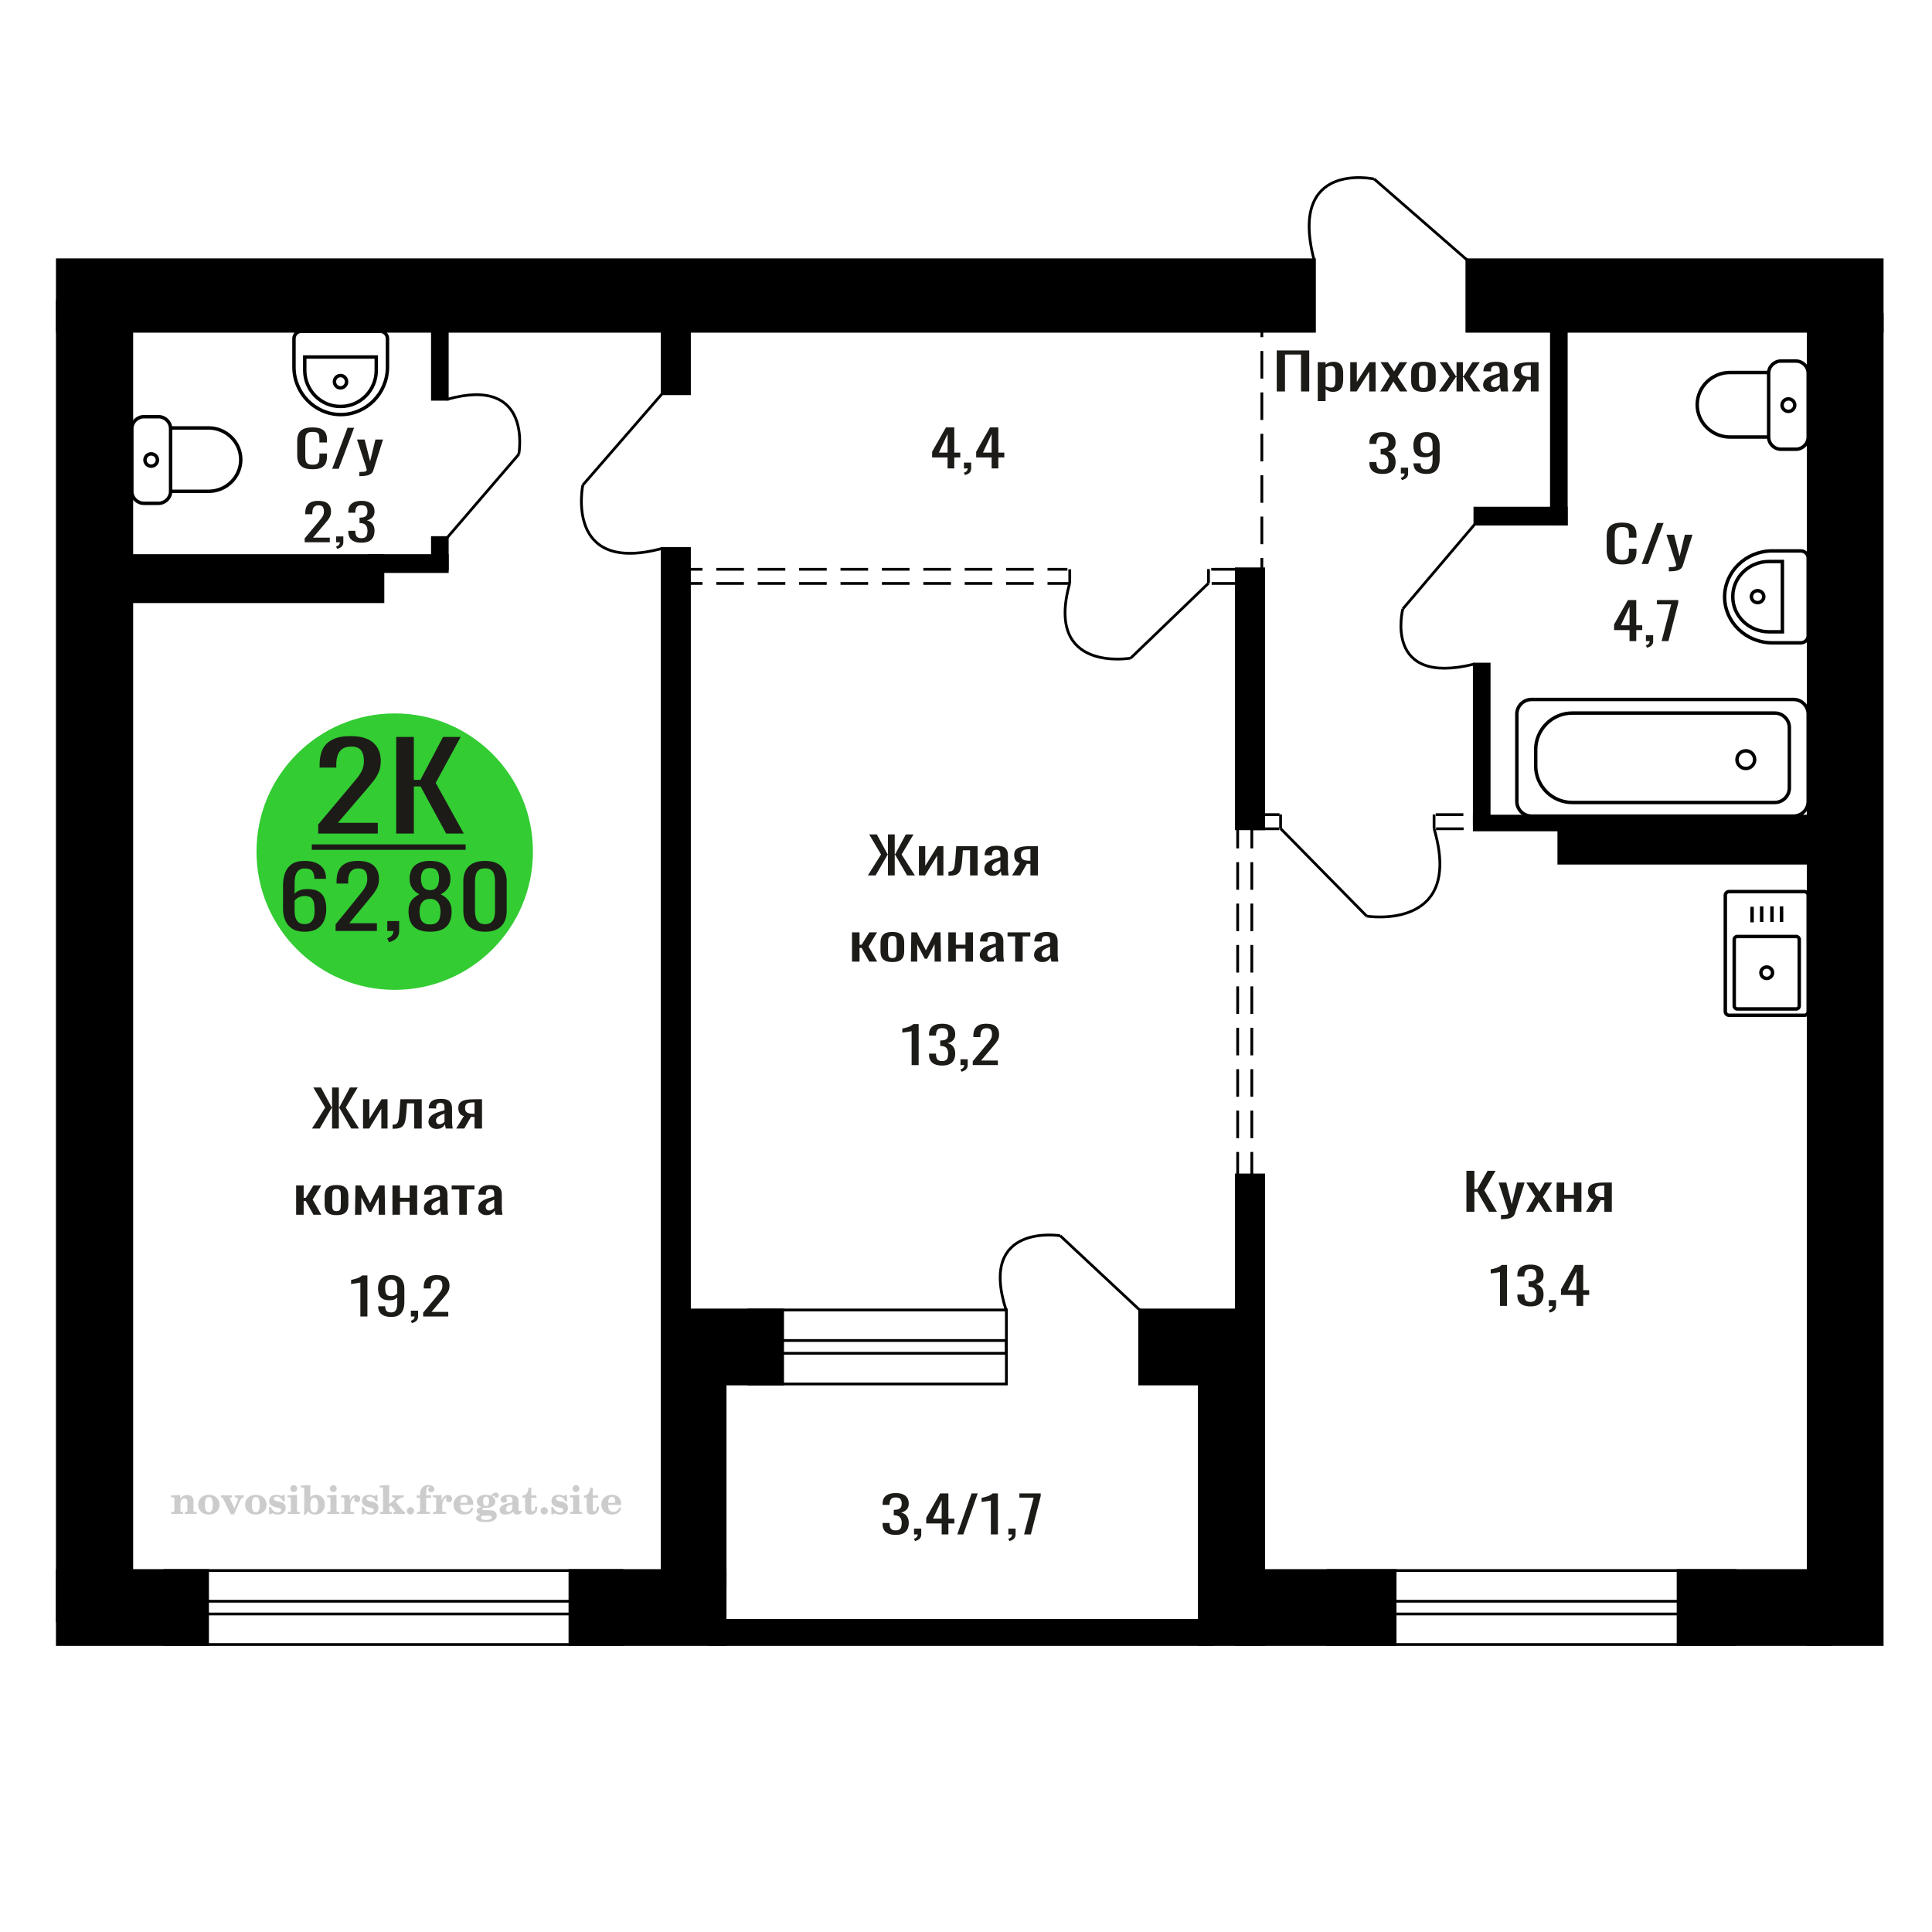 <?xml version="1.0" encoding="UTF-8"?>
<!DOCTYPE svg PUBLIC "-//W3C//DTD SVG 1.1//EN" "http://www.w3.org/Graphics/SVG/1.1/DTD/svg11.dtd">
<!-- Creator: CorelDRAW 2019 -->
<svg xmlns="http://www.w3.org/2000/svg" xml:space="preserve" width="140mm" height="140mm" version="1.1" style="shape-rendering:geometricPrecision; text-rendering:geometricPrecision; image-rendering:optimizeQuality; fill-rule:evenodd; clip-rule:evenodd"
viewBox="0 0 14000 14000"
 xmlns:xlink="http://www.w3.org/1999/xlink">
 <defs>
  <style type="text/css">
   <![CDATA[
    .str0 {stroke:black;stroke-width:25;stroke-miterlimit:22.926}
    .str2 {stroke:black;stroke-width:25.01;stroke-miterlimit:22.926}
    .str1 {stroke:black;stroke-width:20;stroke-miterlimit:22.926}
    .str3 {stroke:black;stroke-width:20;stroke-miterlimit:22.926;stroke-dasharray:200 100}
    .fil1 {fill:none}
    .fil4 {fill:black}
    .fil3 {fill:#1C1B17}
    .fil2 {fill:#33CC33}
    .fil0 {fill:#1C1B17;fill-rule:nonzero}
    .fil5 {fill:#CCCCCC;fill-rule:nonzero}
   ]]>
  </style>
 </defs>
 <g id="Слой_x0020_1">
  <polygon class="fil0" points="9251.85,2836.67 9251.85,2539.38 9487.26,2539.38 9487.26,2836.67 9427.62,2836.67 9427.62,2569.11 9311.5,2569.11 9311.5,2836.67 "/>
  <path id="1" class="fil0" d="M9549.03 2906.4l0 -281.87 56.48 0 0 16.89c6.69,-5.39 14.78,-10.04 24.27,-13.95 9.51,-3.92 20.77,-5.87 33.79,-5.87 15.83,0 28.42,2.87 37.74,8.62 9.33,5.75 16.28,12.97 20.85,21.66 4.57,8.68 7.56,17.49 8.97,26.42 1.41,8.93 2.12,16.58 2.12,22.94l0 51.38c0,14.93 -2.12,29.06 -6.35,42.39 -4.21,13.34 -11.86,24.1 -22.95,32.3 -11.09,8.2 -26.66,12.3 -46.71,12.3 -10.92,0 -20.6,-1.9 -29.04,-5.69 -8.44,-3.8 -16,-8.14 -22.69,-13.03l0 85.51 -56.48 0zm97.12 -97.62c9.85,0 16.9,-2.51 21.11,-7.53 4.23,-5.01 6.86,-11.8 7.93,-20.37 1.05,-8.56 1.58,-17.98 1.58,-28.26l0 -51.38c0,-8.81 -0.7,-16.94 -2.11,-24.41 -1.41,-7.46 -4.41,-13.39 -8.98,-17.8 -4.57,-4.4 -11.79,-6.6 -21.64,-6.6 -7.4,0 -14.43,1.1 -21.12,3.3 -6.68,2.2 -12.48,4.77 -17.41,7.71l0 135.79c5.28,2.7 11.26,4.96 17.95,6.79 6.68,1.84 14.25,2.76 22.69,2.76z"/>
  <polygon id="2" class="fil0" points="9784.45,2836.67 9784.45,2624.53 9831.95,2624.53 9831.95,2767.3 9923.79,2624.53 9968.13,2624.53 9968.13,2836.67 9921.68,2836.67 9921.68,2692.8 9830.37,2836.67 "/>
  <polygon id="3" class="fil0" points="10001.91,2836.67 10070.54,2725.1 10003.49,2624.53 10057.34,2624.53 10102.21,2691.7 10141.79,2624.53 10197.22,2624.53 10127.54,2729.87 10198.27,2836.67 10144.43,2836.67 10096.4,2764.73 10055.22,2836.67 "/>
  <path id="4" class="fil0" d="M10314.93 2839.61c-22.52,0 -40.3,-3.18 -53.31,-9.55 -13.03,-6.36 -22.27,-15.41 -27.72,-27.16 -5.45,-11.74 -8.18,-25.56 -8.18,-41.47l0 -61.66c0,-15.9 2.73,-29.73 8.18,-41.47 5.45,-11.75 14.69,-20.8 27.72,-27.16 13.01,-6.36 30.79,-9.54 53.31,-9.54 22.51,0 40.2,3.18 53.04,9.54 12.84,6.36 21.99,15.41 27.45,27.16 5.45,11.74 8.17,25.57 8.17,41.47l0 61.66c0,15.91 -2.72,29.73 -8.17,41.47 -5.46,11.75 -14.61,20.8 -27.45,27.16 -12.84,6.37 -30.53,9.55 -53.04,9.55zm0 -29c10.9,0 18.55,-2.2 22.95,-6.6 4.4,-4.41 7.04,-10.22 7.93,-17.44 0.87,-7.22 1.31,-14.74 1.31,-22.57l0 -66.43c0,-8.08 -0.44,-15.66 -1.31,-22.76 -0.89,-7.09 -3.53,-12.9 -7.93,-17.43 -4.4,-4.53 -12.05,-6.79 -22.95,-6.79 -10.92,0 -18.65,2.26 -23.23,6.79 -4.57,4.53 -7.3,10.34 -8.18,17.43 -0.88,7.1 -1.32,14.68 -1.32,22.76l0 66.43c0,7.83 0.44,15.35 1.32,22.57 0.88,7.22 3.61,13.03 8.18,17.44 4.58,4.4 12.31,6.6 23.23,6.6z"/>
  <polygon id="5" class="fil0" points="10426.83,2836.67 10503.37,2728.4 10431.58,2624.53 10485.42,2624.53 10550.34,2726.56 10554.57,2726.56 10554.57,2624.53 10601.01,2624.53 10601.01,2726.56 10605.24,2726.56 10669.64,2624.53 10723.47,2624.53 10651.69,2728.4 10728.23,2836.67 10675.97,2836.67 10605.24,2732.44 10601.01,2732.44 10601.01,2836.67 10554.57,2836.67 10554.57,2732.44 10549.81,2732.44 10479.08,2836.67 "/>
  <path id="6" class="fil0" d="M10808.45 2839.61c-11.96,0 -22.52,-2.39 -31.67,-7.16 -9.14,-4.77 -16.36,-10.89 -21.64,-18.35 -5.28,-7.46 -7.92,-15.36 -7.92,-23.67 0,-13.22 3.17,-24.35 9.5,-33.4 6.34,-9.06 15.04,-16.7 26.13,-22.94 11.09,-6.24 23.93,-11.69 38.53,-16.33 14.61,-4.65 30,-9.18 46.2,-13.58l0 -15.05c0,-8.57 -0.71,-15.66 -2.12,-21.29 -1.41,-5.63 -4.31,-9.85 -8.71,-12.66 -4.4,-2.82 -10.99,-4.22 -19.79,-4.22 -7.74,0 -14,1.22 -18.74,3.67 -4.75,2.44 -8.19,5.93 -10.3,10.46 -2.11,4.52 -3.16,9.85 -3.16,15.96l0 10.65 -55.95 -1.47c0.71,-23.49 8.44,-40.8 23.21,-51.93 14.79,-11.14 37.67,-16.7 68.63,-16.7 30.26,0 51.73,5.75 64.39,17.25 12.67,11.5 19.01,28.13 19.01,49.91l0 96.89c0,6.61 0.26,12.97 0.79,19.09 0.52,6.12 1.23,11.81 2.12,17.07 0.88,5.26 1.67,10.21 2.37,14.86l-51.73 0c-1.06,-3.91 -2.37,-8.87 -3.96,-14.86 -1.58,-6 -2.73,-11.44 -3.43,-16.34 -3.53,8.32 -10.3,16.09 -20.32,23.31 -10.03,7.22 -23.85,10.83 -41.44,10.83zm22.16 -33.77c5.64,0 10.92,-1.1 15.84,-3.3 4.93,-2.2 9.33,-4.71 13.2,-7.53 3.87,-2.81 6.52,-5.07 7.93,-6.79l0 -60.19c-8.81,3.43 -17.08,6.85 -24.81,10.28 -7.75,3.42 -14.53,7.03 -20.32,10.83 -5.81,3.79 -10.39,8.07 -13.74,12.84 -3.34,4.77 -5,10.22 -5,16.33 0,8.57 2.28,15.3 6.86,20.19 4.57,4.89 11.26,7.34 20.04,7.34z"/>
  <path id="7" class="fil0" d="M10955.19 2836.67l57.54 -89.92c-9.87,-2.69 -17.86,-6.73 -24.02,-12.11 -6.17,-5.38 -10.65,-11.99 -13.46,-19.82 -2.82,-7.83 -4.23,-16.64 -4.23,-26.43 0,-11.25 2.12,-20.92 6.35,-28.99 4.21,-8.08 10.9,-14.68 20.04,-19.82 9.15,-5.14 21.29,-8.93 36.43,-11.38 15.13,-2.44 33.79,-3.67 55.95,-3.67l59.12 0 0 212.14 -55.96 0 0 -83.68c-5.62,0 -10.38,-0.06 -14.25,-0.18 -3.87,-0.13 -8.08,-0.31 -12.67,-0.55l-50.14 84.41 -60.7 0zm131.43 -106.44c0.71,0 1.84,0 3.43,0 1.58,0 2.56,0 2.9,0l0 -83.31c-0.34,0 -1.32,0 -2.9,0 -1.59,0 -2.55,0 -2.89,0 -16.54,0 -29.66,1.41 -39.34,4.22 -9.68,2.82 -16.45,7.22 -20.32,13.21 -3.87,6 -5.81,14.01 -5.81,24.04 0,13.95 4.49,24.35 13.46,31.2 8.98,6.85 26.13,10.4 51.47,10.64z"/>
  <path class="fil1 str0" d="M12502.2 7329.71l0 -841.69c0,-15.1 12.61,-27.45 28.02,-27.45l544.5 0c15.42,0 28.03,12.35 28.03,27.45l0 841.69c0,15.11 -12.61,27.46 -28.03,27.46l-544.5 0c-15.41,0 -28.02,-12.35 -28.02,-27.46zm64.67 -40.02l0 -481.98c0,-11.85 9.89,-21.54 21.99,-21.54l427.22 0c12.1,0 21.99,9.69 21.99,21.54l0 481.98c0,11.85 -9.89,21.54 -21.99,21.54l-427.22 0c-12.1,0 -21.99,-9.69 -21.99,-21.54zm193.34 -240.99c0,-22.87 18.92,-41.41 42.26,-41.41 23.34,0 42.26,18.54 42.26,41.41 0,22.87 -18.92,41.41 -42.26,41.41 -23.34,0 -42.26,-18.54 -42.26,-41.41zm-63.98 -364.89l0 -112.86m69.53 109.72l0 -112.86m74.51 112.86l0 -112.86m69.54 112.86l0 -112.86"/>
  <path class="fil0" d="M11754.11 4090.25c-29.31,0 -52.04,-4.4 -68.21,-13.21 -16.17,-8.81 -27.42,-20.67 -33.71,-35.6 -6.31,-14.93 -9.45,-31.56 -9.45,-49.92l0 -104.96c0,-20.07 3.14,-37.56 9.45,-52.49 6.29,-14.92 17.54,-26.48 33.71,-34.68 16.17,-8.2 38.9,-12.3 68.21,-12.3 25.87,0 46.39,3.43 61.55,10.28 15.16,6.85 26.06,16.64 32.69,29.36 6.64,12.73 9.97,28.02 9.97,45.88l0 23.49 -54.66 0 0 -20.92c0,-11.01 -0.77,-20.74 -2.3,-29.18 -1.53,-8.44 -5.7,-14.99 -12.53,-19.63 -6.8,-4.65 -18.22,-6.98 -34.22,-6.98 -16.34,0 -28.26,2.51 -35.76,7.53 -7.49,5.01 -12.35,12.11 -14.56,21.28 -2.22,9.18 -3.32,19.88 -3.32,32.12l0 117.81c0,14.93 1.7,26.73 5.11,35.42 3.4,8.68 9.02,14.86 16.86,18.53 7.84,3.67 18.39,5.51 31.67,5.51 15.67,0 26.9,-2.51 33.72,-7.53 6.81,-5.01 11.07,-11.92 12.77,-20.73 1.71,-8.81 2.56,-19.09 2.56,-30.83l0 -22.02 54.66 0 0 22.02c0,18.1 -3.06,34.07 -9.2,47.89 -6.12,13.83 -16.69,24.59 -31.67,32.3 -14.99,7.71 -36.1,11.56 -63.34,11.56z"/>
  <polygon id="1" class="fil0" points="11896.13,4086.95 12007.5,3789.66 12055.02,3789.66 11943.13,4086.95 "/>
  <path id="2" class="fil0" d="M12092.82 4140.17l0 -30.1c13.28,0 23.83,-0.43 31.67,-1.28 7.84,-0.86 13.46,-2.45 16.86,-4.77 3.41,-2.33 5.11,-5.57 5.11,-9.73 0,-2.2 -1.19,-7.1 -3.58,-14.68 -2.38,-7.59 -4.93,-15.66 -7.66,-24.22l-59.27 -180.58 55.18 0 39.85 158.56 38.32 -158.56 55.17 0 -70.49 223.88c-3.08,10.28 -8.69,18.42 -16.87,24.41 -8.17,6 -18.64,10.34 -31.42,13.03 -12.76,2.69 -28.17,4.04 -46.23,4.04l-6.64 0z"/>
  <circle class="fil2" cx="2860.3" cy="6171.27" r="1001.63"/>
  <path class="fil0" d="M2206.88 6751.69c-36.58,0 -66.37,-7.35 -89.35,-22.05 -23,-14.71 -39.85,-34.59 -50.56,-59.65 -10.71,-25.06 -16.06,-52.92 -16.06,-83.57l0 -169.61c0,-32.73 4.7,-62.55 14.11,-89.47 9.41,-26.93 25.46,-48.47 48.2,-64.62 22.73,-16.15 53.95,-24.23 93.66,-24.23 32.91,0 60.74,4.76 83.47,14.29 22.72,9.53 40.23,23.4 52.5,41.63 12.29,18.22 18.68,40.38 19.21,66.48 0,0.83 0.13,1.97 0.39,3.41 0.26,1.45 0.4,2.8 0.4,4.04l-84.65 0c0,-24.43 -4.97,-43.07 -14.9,-55.91 -9.92,-12.84 -28.73,-19.27 -56.42,-19.27 -15.16,0 -28.22,3.84 -39.19,11.5 -10.98,7.66 -19.2,19.36 -24.69,35.1 -5.49,15.74 -8.23,36.04 -8.23,60.89l0 76.42c8.35,-10.35 20.25,-18.74 35.67,-25.16 15.4,-6.42 34.34,-9.63 56.81,-9.63 35.01,0 62.44,6.01 82.3,18.02 19.85,12.01 33.96,28.89 42.32,50.63 8.36,21.75 12.54,47.33 12.54,76.74 0,30.23 -5.22,57.78 -15.68,82.63 -10.45,24.85 -27.16,44.63 -50.16,59.34 -22.99,14.7 -53.56,22.05 -91.69,22.05zm0 -55.29c18.81,0 33.44,-4.25 43.88,-12.74 10.45,-8.49 17.9,-19.78 22.35,-33.86 4.44,-14.09 6.66,-29.41 6.66,-45.98 0,-19.88 -1.18,-38.31 -3.54,-55.3 -2.34,-16.98 -8.49,-30.54 -18.41,-40.69 -9.93,-10.15 -26.91,-15.22 -50.94,-15.22 -11.51,0 -21.95,1.65 -31.36,4.97 -9.4,3.31 -17.5,7.56 -24.3,12.73 -6.78,5.18 -12.27,10.67 -16.45,16.47l0 75.18c0,16.98 2.22,32.72 6.66,47.22 4.44,14.49 11.89,25.99 22.33,34.48 10.46,8.49 24.83,12.74 43.12,12.74z"/>
  <path id="1" class="fil0" d="M2431.81 6746.1l0 -47.22 161.45 -199.44c12.02,-14.91 23.13,-28.79 33.32,-41.63 10.19,-12.84 18.54,-26.4 25.08,-40.69 6.53,-14.29 9.8,-30.76 9.8,-49.4 0,-23.19 -4.71,-41.42 -14.12,-54.67 -9.4,-13.26 -25.86,-19.89 -49.37,-19.89 -19.86,0 -35.27,4.35 -46.25,13.05 -10.96,8.7 -18.54,20.09 -22.72,34.17 -4.18,14.09 -6.27,29.21 -6.27,45.36l0 16.78 -83.86 0 0 -17.4c0,-30.24 5.09,-56.23 15.28,-77.98 10.19,-21.74 26.65,-38.62 49.37,-50.63 22.73,-12.01 52.91,-18.02 90.52,-18.02 51.22,0 89.35,11.49 114.44,34.48 25.08,22.99 37.62,54.78 37.62,95.37 0,21.54 -3.27,40.39 -9.8,56.54 -6.52,16.16 -15.02,31.28 -25.47,45.36 -10.44,14.08 -21.95,28.58 -34.49,43.49l-145.77 176.45 200.63 0 0 55.92 -299.39 0z"/>
  <path id="2" class="fil0" d="M2818.99 6827.49l-13.32 -28.58c14.11,-3.73 25.21,-10.25 33.31,-19.57 8.1,-9.32 12.15,-20.4 12.15,-33.24l-44.68 0 0 -71.45 86.22 0 0 70.21c0,21.95 -6.02,39.45 -18.03,52.5 -12.02,13.05 -30.56,23.09 -55.65,30.13z"/>
  <path id="3" class="fil0" d="M3116.82 6751.69c-38.15,0 -68.71,-6 -91.71,-18.02 -22.98,-12.01 -39.57,-29.09 -49.77,-51.25 -10.19,-22.16 -15.27,-48.16 -15.27,-77.98 0,-16.98 1.83,-31.89 5.47,-44.73 3.66,-12.84 9.02,-24.13 16.07,-33.86 7.06,-9.74 15.42,-18.23 25.08,-25.48 9.68,-7.25 20.25,-13.77 31.75,-19.57 -20.9,-11.18 -37.88,-25.78 -50.95,-43.8 -13.05,-18.02 -19.59,-40.9 -19.59,-68.66 0,-26.51 5.22,-49.49 15.67,-68.96 10.46,-19.47 26.78,-34.48 48.99,-45.05 22.21,-10.56 50.29,-15.84 84.26,-15.84 33.96,0 61.78,5.28 83.47,15.84 21.68,10.57 37.74,25.58 48.2,45.05 10.44,19.47 15.66,42.45 15.66,68.96 0,28.17 -6.39,51.16 -19.19,68.97 -12.81,17.81 -29.91,32.31 -51.33,43.49 11.49,5.8 22.07,12.32 31.74,19.57 9.66,7.25 18.02,15.74 25.07,25.48 7.05,9.73 12.54,21.02 16.46,33.86 3.92,12.84 5.88,27.75 5.88,44.73 0,29.82 -5.09,55.82 -15.29,77.98 -10.18,22.16 -26.64,39.24 -49.37,51.25 -22.73,12.02 -53.17,18.02 -91.3,18.02zm0 -52.81c20.37,0 36.05,-4.14 47.02,-12.43 10.97,-8.28 18.42,-19.46 22.33,-33.55 3.92,-14.08 5.88,-29.82 5.88,-47.22 0,-15.74 -2.22,-30.54 -6.66,-44.42 -4.44,-13.88 -12.15,-25.27 -23.12,-34.17 -10.96,-8.91 -26.13,-13.36 -45.45,-13.36 -19.34,0 -34.62,4.35 -45.86,13.05 -11.22,8.7 -19.2,19.98 -23.9,33.86 -4.71,13.87 -7.05,28.89 -7.05,45.04 0,17.4 2.09,33.14 6.27,47.22 4.17,14.09 11.88,25.27 23.12,33.55 11.23,8.29 27.03,12.43 47.42,12.43zm0 -248.52c17.76,-0.42 31.22,-4.77 40.35,-13.05 9.15,-8.29 15.55,-18.95 19.21,-32 3.66,-13.05 5.49,-26.61 5.49,-40.69 0,-20.71 -4.71,-38.32 -14.12,-52.82 -9.39,-14.49 -26.37,-21.74 -50.93,-21.74 -24.56,0 -41.81,7.25 -51.74,21.74 -9.92,14.5 -14.88,32.11 -14.88,52.82 0,14.08 1.83,27.64 5.49,40.69 3.64,13.05 10.32,23.71 19.98,32 9.66,8.28 23.37,12.63 41.15,13.05z"/>
  <path id="4" class="fil0" d="M3514.96 6751.69c-36.06,0 -65.71,-6.42 -88.96,-19.26 -23.25,-12.84 -40.49,-30.44 -51.73,-52.81 -11.23,-22.37 -16.84,-47.84 -16.84,-76.42l0 -216.84c0,-29.41 5.48,-55.19 16.45,-77.35 10.97,-22.16 28.09,-39.45 51.34,-51.88 23.25,-12.43 53.16,-18.64 89.74,-18.64 36.57,0 66.35,6.21 89.35,18.64 22.98,12.43 39.97,29.72 50.93,51.88 10.98,22.16 16.47,47.94 16.47,77.35l0 216.84c0,28.99 -5.62,54.67 -16.86,77.04 -11.22,22.37 -28.34,39.87 -51.33,52.5 -22.99,12.64 -52.51,18.95 -88.56,18.95zm0 -54.67c19.85,0 34.88,-4.56 45.06,-13.67 10.19,-9.11 17.24,-20.82 21.16,-35.11 3.93,-14.29 5.88,-29.09 5.88,-44.42l0 -218.08c0,-16.15 -1.83,-31.38 -5.49,-45.67 -3.65,-14.29 -10.58,-25.78 -20.76,-34.48 -10.19,-8.7 -25.48,-13.05 -45.85,-13.05 -20.38,0 -35.79,4.35 -46.25,13.05 -10.44,8.7 -17.49,20.19 -21.15,34.48 -3.66,14.29 -5.49,29.52 -5.49,45.67l0 218.08c0,15.33 1.96,30.13 5.88,44.42 3.91,14.29 11.23,26 21.94,35.11 10.72,9.11 25.73,13.67 45.07,13.67z"/>
  <path class="fil0" d="M2305.71 6040.29l0 -65.7 232.96 -277.49c17.35,-20.75 33.37,-40.06 48.06,-57.92 14.71,-17.87 26.77,-36.74 36.2,-56.63 9.42,-19.88 14.13,-42.79 14.13,-68.72 0,-32.28 -6.78,-57.63 -20.36,-76.08 -13.56,-18.44 -37.31,-27.66 -71.24,-27.66 -28.65,0 -50.89,6.05 -66.72,18.16 -15.84,12.1 -26.76,27.95 -32.79,47.54 -6.03,19.6 -9.06,40.63 -9.06,63.11l0 23.34 -121 0 0 -24.21c0,-42.07 7.35,-78.23 22.05,-108.49 14.71,-30.25 38.45,-53.74 71.25,-70.45 32.79,-16.72 76.33,-25.07 130.62,-25.07 73.88,0 128.92,15.99 165.1,47.98 36.19,31.98 54.29,76.21 54.29,132.69 0,29.97 -4.72,56.19 -14.14,78.67 -9.42,22.48 -21.68,43.51 -36.76,63.11 -15.07,19.59 -31.66,39.76 -49.75,60.51l-210.34 245.51 289.5 0 0 77.8 -432 0z"/>
  <polygon id="1" class="fil0" points="2871.15,6040.29 2871.15,5340.07 2998.95,5340.07 2998.95,5651.28 3046.44,5651.28 3210.41,5340.07 3338.21,5340.07 3157.26,5672.89 3360.83,6040.29 3233.03,6040.29 3047.57,5698.82 2998.95,5698.82 2998.95,6040.29 "/>
  <polygon id="2" class="fil3" points="2259.35,6118.88 3374.39,6118.88 3374.39,6158.17 2259.35,6158.17 "/>
  <polygon class="fil0" points="10626.27,8781.23 10626.27,8483.94 10684,8483.94 10684,8616.07 10705.45,8616.07 10779.53,8483.94 10837.26,8483.94 10755.52,8625.25 10847.48,8781.23 10789.75,8781.23 10705.97,8636.26 10684,8636.26 10684,8781.23 "/>
  <path id="1" class="fil0" d="M10876.61 8834.45l0 -30.1c13.28,0 23.83,-0.43 31.67,-1.28 7.83,-0.86 13.46,-2.45 16.85,-4.77 3.41,-2.33 5.11,-5.57 5.11,-9.73 0,-2.2 -1.18,-7.1 -3.58,-14.68 -2.38,-7.59 -4.92,-15.66 -7.65,-24.22l-59.27 -180.58 55.18 0 39.85 158.56 38.32 -158.56 55.16 0 -70.49 223.88c-3.07,10.28 -8.68,18.42 -16.87,24.41 -8.17,6 -18.64,10.34 -31.41,13.03 -12.77,2.69 -28.18,4.04 -46.23,4.04l-6.64 0z"/>
  <polygon id="2" class="fil0" points="11058.47,8781.23 11124.89,8669.66 11060,8569.09 11112.11,8569.09 11155.54,8636.26 11193.85,8569.09 11247.5,8569.09 11180.06,8674.43 11248.51,8781.23 11196.41,8781.23 11149.92,8709.29 11110.07,8781.23 "/>
  <polygon id="3" class="fil0" points="11280.19,8781.23 11280.19,8569.09 11334.86,8569.09 11334.86,8658.28 11404.84,8658.28 11404.84,8569.09 11459.5,8569.09 11459.5,8781.23 11404.84,8781.23 11404.84,8686.91 11334.86,8686.91 11334.86,8781.23 "/>
  <path id="4" class="fil0" d="M11492.2 8781.23l55.69 -89.92c-9.54,-2.69 -17.28,-6.73 -23.24,-12.11 -5.97,-5.38 -10.32,-11.99 -13.03,-19.82 -2.73,-7.83 -4.09,-16.64 -4.09,-26.43 0,-11.25 2.04,-20.92 6.14,-28.99 4.07,-8.08 10.55,-14.68 19.4,-19.82 8.85,-5.14 20.6,-8.93 35.26,-11.38 14.64,-2.44 32.7,-3.67 54.15,-3.67l57.22 0 0 212.14 -54.16 0 0 -83.68c-5.45,0 -10.05,-0.06 -13.8,-0.18 -3.74,-0.13 -7.82,-0.31 -12.26,-0.55l-48.52 84.41 -58.76 0zm127.21 -106.44c0.68,0 1.78,0 3.32,0 1.53,0 2.47,0 2.81,0l0 -83.31c-0.34,0 -1.28,0 -2.81,0 -1.54,0 -2.47,0 -2.8,0 -16.01,0 -28.7,1.41 -38.07,4.22 -9.37,2.82 -15.93,7.22 -19.67,13.21 -3.74,6 -5.62,14.01 -5.62,24.04 0,13.95 4.34,24.35 13.02,31.2 8.69,6.85 25.3,10.4 49.82,10.64z"/>
  <path class="fil0" d="M10017.81 3434.24c-20.96,0 -38.43,-3.06 -52.4,-9.17 -13.98,-6.12 -24.46,-14.93 -31.44,-26.43 -7,-11.5 -10.49,-25.08 -10.49,-40.74l0 -9.91 50.5 0c0,0.98 0,2.02 0,3.12 0,1.1 0,2.27 0,3.49 0.32,8.81 1.67,16.76 4.05,23.86 2.39,7.09 6.67,12.72 12.86,16.88 6.21,4.16 15.18,6.24 26.92,6.24 12.39,0 21.76,-2.26 28.11,-6.79 6.36,-4.53 10.64,-10.95 12.86,-19.27 2.24,-8.32 3.34,-17.86 3.34,-28.63 0,-15.66 -3.73,-28.44 -11.19,-38.35 -7.46,-9.91 -20.56,-15.35 -39.31,-16.33 -0.95,-0.25 -2.14,-0.37 -3.57,-0.37 -1.43,0 -2.62,0 -3.58,0l0 -39.27c0.96,0 2.06,0 3.34,0 1.27,0 2.38,0 3.33,0 18.11,-0.49 31.13,-4.16 39.08,-11.01 7.94,-6.85 11.9,-18.23 11.9,-34.14 0,-13.45 -2.93,-24.22 -8.81,-32.29 -5.87,-8.08 -17.54,-12.11 -35.02,-12.11 -17.47,0 -29.06,4.46 -34.77,13.39 -5.73,8.93 -8.91,20.37 -9.54,34.32 0,0.98 0,2.02 0,3.12 0,1.1 0,2.14 0,3.12l-50.5 0 0 -9.91c0,-15.91 3.49,-29.49 10.49,-40.74 6.98,-11.26 17.54,-19.94 31.67,-26.06 14.14,-6.12 31.69,-9.18 52.65,-9.18 21.28,0 38.91,3.06 52.89,9.18 13.97,6.12 24.46,14.86 31.44,26.24 6.98,11.38 10.48,25.02 10.48,40.92 0,17.87 -5,32.18 -15.01,42.95 -10,10.76 -23.42,18.1 -40.25,22.02 11.74,2.69 21.67,7.34 29.77,13.94 8.1,6.61 14.37,14.99 18.83,25.14 4.44,10.16 6.66,21.97 6.66,35.42 0,17.62 -3.17,32.97 -9.53,46.06 -6.35,13.09 -16.51,23.25 -30.48,30.47 -13.98,7.21 -32.4,10.82 -55.28,10.82z"/>
  <path id="1" class="fil0" d="M10158.84 3479.02l-8.1 -16.88c8.58,-2.21 15.33,-6.06 20.25,-11.56 4.92,-5.51 7.39,-12.05 7.39,-19.64l-27.16 0 0 -42.21 52.41 0 0 41.48c0,12.96 -3.65,23.3 -10.96,31.01 -7.31,7.71 -18.59,13.64 -33.83,17.8z"/>
  <path id="2" class="fil0" d="M10337.5 3434.24c-20,0 -37.08,-2.87 -51.21,-8.62 -14.13,-5.75 -24.86,-14.13 -32.17,-25.14 -7.3,-11.01 -11.11,-24.35 -11.43,-40.01 0,-0.49 0,-1.04 0,-1.65 0,-0.61 0,-1.16 0,-1.65l50.98 0c0,14.19 3.02,25.14 9.06,32.85 6.03,7.7 17.78,11.56 35.25,11.56 9.53,0 17.46,-2.26 23.82,-6.79 6.35,-4.53 11.12,-11.5 14.3,-20.92 3.18,-9.42 4.76,-21.35 4.76,-35.79l0 -45.14c-4.76,6.12 -11.84,11.07 -21.2,14.86 -9.37,3.8 -21.04,5.69 -35.02,5.69 -21.28,0 -37.96,-3.61 -50.03,-10.82 -12.06,-7.22 -20.56,-17.25 -25.48,-30.1 -4.92,-12.84 -7.39,-27.83 -7.39,-44.96 0,-18.11 3.18,-34.44 9.53,-49 6.35,-14.55 16.59,-26.12 30.73,-34.68 14.13,-8.56 32.63,-12.85 55.5,-12.85 22.24,0 40.34,4.35 54.32,13.03 13.98,8.69 24.22,20.37 30.72,35.05 6.52,14.69 9.78,31.08 9.78,49.18l0 99.83c0,19.09 -2.87,36.71 -8.58,52.86 -5.71,16.14 -15.41,29.05 -29.07,38.72 -13.65,9.66 -32.71,14.49 -57.17,14.49zm0 -150.48c11.11,0 20.18,-2.14 27.16,-6.42 6.98,-4.28 12.38,-8.99 16.2,-14.13l0 -44.04c0,-10.28 -1.27,-19.64 -3.82,-28.08 -2.53,-8.44 -6.98,-15.17 -13.33,-20.18 -6.36,-5.02 -15.1,-7.53 -26.21,-7.53 -11.11,0 -19.92,2.57 -26.44,7.71 -6.52,5.14 -11.11,11.81 -13.81,20 -2.7,8.2 -4.05,17.19 -4.05,26.98 0,11.74 0.71,22.63 2.14,32.66 1.43,10.04 5.24,18.05 11.44,24.04 6.19,6 16.43,8.99 30.72,8.99z"/>
  <path class="fil1 str1" d="M9958.01 1297.33c0,0 -625.67,-137.49 -435.45,587.45"/>
  <line class="fil1 str1" x1="10629.43" y1="1882.49" x2="9958.01" y2= "1297.32" />
  <path class="fil1 str2" d="M12966.43 5709.29l0 -436.25c0,-58.21 -47.59,-105.83 -105.75,-105.83l-1468.01 0c-145.42,0 -264.39,119.05 -264.39,264.56l0 118.79c0,145.51 118.97,264.56 264.39,264.56l1468.01 0c58.16,0 105.75,-47.62 105.75,-105.83zm136.32 98.55l0 -633.33c0,-58.21 -47.6,-105.83 -105.75,-105.83l-1899.57 0c-58.16,0 -105.75,47.62 -105.75,105.83l0 633.33c0,58.19 47.59,105.81 105.75,105.81l1899.57 0c58.15,0 105.75,-47.62 105.75,-105.81zm-387.82 -303.18c0,-35.41 -28.69,-64.11 -64.08,-64.11 -35.38,0 -64.07,28.7 -64.07,64.11 0,35.41 28.69,64.11 64.07,64.11 35.39,0 64.08,-28.7 64.08,-64.11z"/>
  <path class="fil1 str0" d="M13102.75 3166.86l0 -462.1c0,-48.69 -40.43,-88.52 -89.84,-88.52l-106.8 0c-49.41,0 -89.83,39.83 -89.83,88.52l0 462.1c0,48.69 40.42,88.52 89.83,88.52l106.8 0c49.41,0 89.84,-39.83 89.84,-88.52zm-286.47 0l0 -467.62 -280.45 0c-130.5,0 -237.27,105.21 -237.27,233.8l0 0.01c0,128.6 106.77,233.81 237.27,233.81l280.45 0zm189.21 -231.04c0,-25.03 -20.59,-45.32 -45.98,-45.32 -25.39,0 -45.98,20.29 -45.98,45.32 0,25.02 20.59,45.3 45.98,45.3 25.39,0 45.98,-20.28 45.98,-45.3z"/>
  <path class="fil1 str0" d="M2755.17 2400.63l-572.23 0c-28.97,0 -52.67,24.07 -52.67,53.5l0 205.93c0,189.31 152.45,344.19 338.78,344.19l0.01 0c186.34,0 338.78,-154.88 338.78,-344.19l0 -205.93c0,-29.43 -23.69,-53.5 -52.67,-53.5zm-28.65 186.22l-518.22 0 0 96.99c0,143.73 115.74,261.33 257.21,261.33l3.79 0c141.47,0 257.22,-117.6 257.22,-261.33l0 -96.99zm-259.11 134.38c-24.35,0 -44.08,20.05 -44.08,44.78 0,24.74 19.73,44.78 44.08,44.78 24.34,0 44.08,-20.04 44.08,-44.78 0,-24.73 -19.74,-44.78 -44.08,-44.78z"/>
  <path class="fil1 str1" d="M10165.21 4412.82c0,0 -145.37,563.73 517.81,399.38"/>
  <line class="fil1 str1" x1="10687.44" y1="3797.93" x2="10165.21" y2= "4412.82" />
  <path class="fil0" d="M11808.31 4645.59l0 -79.64 -111.96 0 0 -41.11 100.52 -176.54 60.04 0 0 182.78 43.36 0 0 34.87 -43.36 0 0 79.64 -48.6 0zm-62.89 -114.51l62.89 0 0 -135.06 -62.89 135.06z"/>
  <path id="1" class="fil0" d="M11934.56 4693.67l-8.1 -16.88c8.59,-2.21 15.34,-6.06 20.26,-11.56 4.92,-5.51 7.38,-12.05 7.38,-19.64l-27.16 0 0 -42.21 52.41 0 0 41.48c0,12.96 -3.65,23.3 -10.96,31.01 -7.3,7.71 -18.59,13.64 -33.83,17.8z"/>
  <polygon id="2" class="fil0" points="12040.8,4645.59 12110.37,4379.13 12006.97,4379.13 12006.97,4348.3 12161.35,4348.3 12161.35,4367.39 12089.89,4645.59 "/>
  <path class="fil0" d="M6605.88 7718.09l0 -245.9c-0.31,0.24 -3.89,0.98 -10.72,2.2 -6.83,1.22 -14.53,2.45 -23.11,3.67 -8.56,1.22 -16.2,2.32 -22.86,3.3 -6.67,0.98 -10.16,1.47 -10.49,1.47l0 -29.73c5.4,-0.98 11.67,-2.32 18.83,-4.04 7.14,-1.71 14.45,-3.79 21.91,-6.24 7.46,-2.44 14.62,-5.5 21.44,-9.17 6.83,-3.67 12.62,-7.95 17.39,-12.85l38.59 0 0 297.29 -50.98 0z"/>
  <path id="1" class="fil0" d="M6826.47 7721.39c-20.96,0 -38.44,-3.06 -52.4,-9.17 -13.98,-6.12 -24.46,-14.93 -31.44,-26.43 -7,-11.5 -10.49,-25.08 -10.49,-40.74l0 -9.91 50.49 0c0,0.98 0,2.02 0,3.12 0,1.1 0,2.27 0,3.49 0.33,8.81 1.68,16.76 4.05,23.86 2.39,7.09 6.68,12.72 12.87,16.88 6.2,4.16 15.17,6.24 26.92,6.24 12.39,0 21.76,-2.26 28.11,-6.79 6.36,-4.53 10.64,-10.95 12.86,-19.27 2.23,-8.32 3.34,-17.86 3.34,-28.63 0,-15.66 -3.73,-28.44 -11.19,-38.35 -7.47,-9.91 -20.56,-15.35 -39.31,-16.33 -0.95,-0.25 -2.14,-0.37 -3.57,-0.37 -1.43,0 -2.62,0 -3.58,0l0 -39.27c0.96,0 2.06,0 3.33,0 1.28,0 2.39,0 3.34,0 18.11,-0.49 31.13,-4.16 39.07,-11.01 7.95,-6.85 11.91,-18.23 11.91,-34.14 0,-13.45 -2.94,-24.22 -8.82,-32.29 -5.86,-8.08 -17.53,-12.11 -35.01,-12.11 -17.47,0 -29.06,4.46 -34.77,13.39 -5.73,8.93 -8.91,20.37 -9.55,34.32 0,0.98 0,2.02 0,3.12 0,1.1 0,2.14 0,3.12l-50.49 0 0 -9.91c0,-15.91 3.49,-29.49 10.49,-40.74 6.98,-11.26 17.53,-19.94 31.67,-26.06 14.14,-6.12 31.69,-9.18 52.65,-9.18 21.28,0 38.91,3.06 52.89,9.18 13.97,6.12 24.45,14.86 31.44,26.24 6.98,11.38 10.47,25.02 10.47,40.92 0,17.87 -4.99,32.18 -15,42.95 -10,10.76 -23.42,18.1 -40.26,22.02 11.75,2.69 21.68,7.34 29.78,13.94 8.1,6.61 14.37,14.99 18.83,25.14 4.43,10.16 6.65,21.97 6.65,35.42 0,17.62 -3.16,32.97 -9.52,46.06 -6.35,13.09 -16.52,23.25 -30.48,30.47 -13.98,7.21 -32.4,10.82 -55.28,10.82z"/>
  <path id="2" class="fil0" d="M6967.5 7766.17l-8.1 -16.88c8.58,-2.21 15.33,-6.06 20.25,-11.56 4.92,-5.51 7.39,-12.05 7.39,-19.64l-27.16 0 0 -42.21 52.41 0 0 41.48c0,12.96 -3.65,23.3 -10.96,31.01 -7.31,7.71 -18.59,13.64 -33.83,17.8z"/>
  <path id="3" class="fil0" d="M7048.97 7718.09l0 -27.89 98.14 -117.82c7.31,-8.81 14.06,-17 20.25,-24.59 6.19,-7.58 11.28,-15.6 15.25,-24.04 3.97,-8.44 5.95,-18.16 5.95,-29.18 0,-13.7 -2.86,-24.46 -8.57,-32.29 -5.72,-7.83 -15.72,-11.75 -30.01,-11.75 -12.08,0 -21.45,2.57 -28.12,7.71 -6.67,5.14 -11.27,11.87 -13.81,20.19 -2.55,8.32 -3.82,17.25 -3.82,26.79l0 9.91 -50.98 0 0 -10.28c0,-17.86 3.11,-33.21 9.3,-46.06 6.19,-12.85 16.2,-22.82 30.01,-29.91 13.81,-7.1 32.16,-10.65 55.03,-10.65 31.13,0 54.31,6.79 69.57,20.37 15.23,13.58 22.85,32.36 22.85,56.34 0,12.73 -1.98,23.86 -5.94,33.4 -3.97,9.54 -9.14,18.47 -15.49,26.79 -6.36,8.32 -13.34,16.89 -20.96,25.69l-88.62 104.24 121.97 0 0 33.03 -182 0z"/>
  <polygon class="fil0" points="6288.69,6343.76 6384.52,6191.81 6298.37,6046.47 6353.94,6046.47 6431.42,6189.98 6434.49,6189.98 6434.49,6046.47 6483.42,6046.47 6483.42,6189.98 6486.99,6189.98 6563.97,6046.47 6620.04,6046.47 6533.38,6191.81 6629.72,6343.76 6573.15,6343.76 6487.5,6195.12 6483.42,6195.12 6483.42,6343.76 6434.49,6343.76 6434.49,6195.12 6430.92,6195.12 6344.76,6343.76 "/>
  <polygon id="1" class="fil0" points="6658.79,6343.76 6658.79,6131.62 6704.67,6131.62 6704.67,6274.39 6793.37,6131.62 6836.19,6131.62 6836.19,6343.76 6791.33,6343.76 6791.33,6199.89 6703.14,6343.76 "/>
  <path id="2" class="fil0" d="M6872.9 6345.6l0 -29.73c10.2,0 18.27,-1.47 24.21,-4.41 5.95,-2.93 10.55,-7.89 13.77,-14.86 3.23,-6.98 5.69,-16.4 7.39,-28.26 1.71,-11.87 3.23,-26.73 4.6,-44.6l6.62 -92.12 154.47 0 0 212.14 -54.56 0 0 -182.41 -51.99 0 -4.58 62.39c-1.71,24.23 -4.17,44.29 -7.41,60.2 -3.22,15.9 -8.23,28.32 -15.03,37.25 -6.8,8.93 -15.88,15.23 -27.27,18.9 -11.39,3.67 -26.09,5.51 -44.1,5.51l-6.12 0z"/>
  <path id="3" class="fil0" d="M7192.02 6346.7c-11.55,0 -21.75,-2.39 -30.58,-7.16 -8.84,-4.77 -15.81,-10.89 -20.91,-18.35 -5.1,-7.46 -7.65,-15.36 -7.65,-23.67 0,-13.22 3.07,-24.35 9.18,-33.4 6.13,-9.06 14.53,-16.7 25.24,-22.94 10.71,-6.24 23.11,-11.69 37.21,-16.33 14.11,-4.65 28.97,-9.18 44.61,-13.58l0 -15.05c0,-8.57 -0.68,-15.66 -2.04,-21.29 -1.36,-5.63 -4.17,-9.85 -8.42,-12.66 -4.25,-2.82 -10.61,-4.22 -19.11,-4.22 -7.47,0 -13.51,1.22 -18.1,3.67 -4.58,2.44 -7.9,5.93 -9.94,10.46 -2.04,4.52 -3.06,9.85 -3.06,15.96l0 10.65 -54.03 -1.47c0.68,-23.49 8.15,-40.8 22.42,-51.93 14.28,-11.14 36.38,-16.7 66.28,-16.7 29.23,0 49.96,5.75 62.19,17.25 12.23,11.5 18.36,28.13 18.36,49.91l0 96.89c0,6.61 0.25,12.97 0.76,19.09 0.5,6.12 1.18,11.81 2.04,17.07 0.85,5.26 1.61,10.21 2.3,14.86l-49.97 0c-1.02,-3.91 -2.29,-8.87 -3.82,-14.86 -1.52,-6 -2.63,-11.44 -3.32,-16.34 -3.4,8.32 -9.94,16.09 -19.62,23.31 -9.68,7.22 -23.03,10.83 -40.02,10.83zm21.41 -33.77c5.44,0 10.54,-1.1 15.29,-3.3 4.76,-2.2 9.01,-4.71 12.75,-7.53 3.74,-2.81 6.29,-5.07 7.65,-6.79l0 -60.19c-8.5,3.43 -16.48,6.85 -23.96,10.28 -7.48,3.42 -14.03,7.03 -19.62,10.83 -5.62,3.79 -10.03,8.07 -13.27,12.84 -3.22,4.77 -4.83,10.22 -4.83,16.33 0,8.57 2.21,15.3 6.62,20.19 4.42,4.89 10.88,7.34 19.37,7.34z"/>
  <path id="4" class="fil0" d="M7333.74 6343.76l55.57 -89.92c-9.53,-2.69 -17.25,-6.73 -23.19,-12.11 -5.96,-5.38 -10.3,-11.99 -13,-19.82 -2.73,-7.83 -4.09,-16.64 -4.09,-26.43 0,-11.25 2.04,-20.92 6.13,-28.99 4.07,-8.08 10.53,-14.68 19.36,-19.82 8.83,-5.14 20.56,-8.93 35.18,-11.38 14.61,-2.44 32.63,-3.67 54.03,-3.67l57.1 0 0 212.14 -54.04 0 0 -83.68c-5.43,0 -10.03,-0.06 -13.77,-0.18 -3.73,-0.13 -7.8,-0.31 -12.23,-0.55l-48.42 84.41 -58.63 0zm126.94 -106.44c0.68,0 1.78,0 3.3,0 1.53,0 2.48,0 2.81,0l0 -83.31c-0.33,0 -1.28,0 -2.81,0 -1.52,0 -2.45,0 -2.79,0 -15.97,0 -28.64,1.41 -37.99,4.22 -9.34,2.82 -15.89,7.22 -19.62,13.21 -3.74,6 -5.61,14.01 -5.61,24.04 0,13.95 4.33,24.35 13,31.2 8.66,6.85 25.23,10.4 49.71,10.64z"/>
  <polygon id="5" class="fil0" points="6173.98,6968.43 6173.98,6756.29 6228.53,6756.29 6228.53,6845.85 6243.82,6845.85 6299.39,6756.29 6355.47,6756.29 6293.78,6859.06 6356.48,6968.43 6299.39,6968.43 6243.82,6869.33 6228.53,6869.33 6228.53,6968.43 "/>
  <path id="6" class="fil0" d="M6466.6 6971.37c-21.75,0 -38.92,-3.18 -51.49,-9.55 -12.58,-6.36 -21.5,-15.41 -26.77,-27.16 -5.26,-11.74 -7.9,-25.56 -7.9,-41.47l0 -61.66c0,-15.9 2.64,-29.73 7.9,-41.47 5.27,-11.75 14.19,-20.8 26.77,-27.16 12.57,-6.36 29.74,-9.54 51.49,-9.54 21.74,0 38.82,3.18 51.23,9.54 12.4,6.36 21.23,15.41 26.51,27.16 5.27,11.74 7.89,25.57 7.89,41.47l0 61.66c0,15.91 -2.62,29.73 -7.89,41.47 -5.28,11.75 -14.11,20.8 -26.51,27.16 -12.41,6.37 -29.49,9.55 -51.23,9.55zm0 -29c10.53,0 17.92,-2.2 22.17,-6.6 4.25,-4.41 6.79,-10.22 7.65,-17.44 0.85,-7.22 1.27,-14.74 1.27,-22.57l0 -66.43c0,-8.08 -0.42,-15.66 -1.27,-22.76 -0.86,-7.09 -3.4,-12.9 -7.65,-17.43 -4.25,-4.53 -11.64,-6.79 -22.17,-6.79 -10.54,0 -18.02,2.26 -22.43,6.79 -4.42,4.53 -7.06,10.34 -7.91,17.43 -0.84,7.1 -1.27,14.68 -1.27,22.76l0 66.43c0,7.83 0.43,15.35 1.27,22.57 0.85,7.22 3.49,13.03 7.91,17.44 4.41,4.4 11.89,6.6 22.43,6.6z"/>
  <polygon id="7" class="fil0" points="6600.66,6968.43 6603.72,6756.29 6643.99,6756.29 6709.24,6886.58 6775.01,6756.29 6815.28,6756.29 6818.34,6968.43 6772.45,6968.43 6772.45,6841.81 6717.91,6947.51 6701.09,6947.51 6646.54,6842.54 6646.54,6968.43 "/>
  <polygon id="8" class="fil0" points="6871.86,6968.43 6871.86,6756.29 6926.41,6756.29 6926.41,6845.48 6996.25,6845.48 6996.25,6756.29 7050.79,6756.29 7050.79,6968.43 6996.25,6968.43 6996.25,6874.11 6926.41,6874.11 6926.41,6968.43 "/>
  <path id="9" class="fil0" d="M7158.87 6971.37c-11.56,0 -21.75,-2.39 -30.59,-7.16 -8.83,-4.77 -15.81,-10.89 -20.9,-18.35 -5.1,-7.46 -7.66,-15.36 -7.66,-23.67 0,-13.22 3.07,-24.35 9.19,-33.4 6.12,-9.06 14.52,-16.7 25.23,-22.94 10.71,-6.24 23.12,-11.69 37.21,-16.33 14.12,-4.65 28.98,-9.18 44.62,-13.58l0 -15.05c0,-8.57 -0.68,-15.66 -2.04,-21.29 -1.37,-5.63 -4.17,-9.85 -8.42,-12.66 -4.25,-2.82 -10.61,-4.22 -19.11,-4.22 -7.48,0 -13.52,1.22 -18.1,3.67 -4.59,2.44 -7.91,5.93 -9.95,10.46 -2.04,4.52 -3.05,9.85 -3.05,15.96l0 10.65 -54.03 -1.47c0.68,-23.49 8.15,-40.8 22.41,-51.93 14.28,-11.14 36.38,-16.7 66.29,-16.7 29.22,0 49.96,5.75 62.18,17.25 12.24,11.5 18.36,28.13 18.36,49.91l0 96.89c0,6.61 0.25,12.97 0.77,19.09 0.5,6.12 1.18,11.81 2.04,17.07 0.85,5.26 1.61,10.21 2.29,14.86l-49.96 0c-1.03,-3.91 -2.29,-8.87 -3.82,-14.86 -1.53,-6 -2.64,-11.44 -3.32,-16.34 -3.4,8.32 -9.95,16.09 -19.63,23.31 -9.68,7.22 -23.03,10.83 -40.01,10.83zm21.4 -33.77c5.45,0 10.54,-1.1 15.29,-3.3 4.77,-2.2 9.02,-4.71 12.75,-7.53 3.74,-2.81 6.3,-5.07 7.66,-6.79l0 -60.19c-8.5,3.43 -16.49,6.85 -23.96,10.28 -7.49,3.42 -14.03,7.03 -19.63,10.83 -5.61,3.79 -10.03,8.07 -13.26,12.84 -3.23,4.77 -4.84,10.22 -4.84,16.33 0,8.57 2.21,15.3 6.63,20.19 4.42,4.89 10.87,7.34 19.36,7.34z"/>
  <polygon id="10" class="fil0" points="7356.16,6968.43 7356.16,6785.65 7301.1,6785.65 7301.1,6756.29 7466.26,6756.29 7466.26,6785.65 7410.7,6785.65 7410.7,6968.43 "/>
  <path id="11" class="fil0" d="M7552.42 6971.37c-11.56,0 -21.75,-2.39 -30.59,-7.16 -8.83,-4.77 -15.8,-10.89 -20.9,-18.35 -5.1,-7.46 -7.65,-15.36 -7.65,-23.67 0,-13.22 3.07,-24.35 9.18,-33.4 6.12,-9.06 14.53,-16.7 25.24,-22.94 10.71,-6.24 23.11,-11.69 37.21,-16.33 14.11,-4.65 28.97,-9.18 44.61,-13.58l0 -15.05c0,-8.57 -0.68,-15.66 -2.04,-21.29 -1.36,-5.63 -4.17,-9.85 -8.42,-12.66 -4.25,-2.82 -10.61,-4.22 -19.11,-4.22 -7.47,0 -13.52,1.22 -18.1,3.67 -4.58,2.44 -7.9,5.93 -9.94,10.46 -2.05,4.52 -3.06,9.85 -3.06,15.96l0 10.65 -54.03 -1.47c0.68,-23.49 8.15,-40.8 22.42,-51.93 14.28,-11.14 36.37,-16.7 66.28,-16.7 29.22,0 49.96,5.75 62.18,17.25 12.24,11.5 18.37,28.13 18.37,49.91l0 96.89c0,6.61 0.25,12.97 0.76,19.09 0.5,6.12 1.18,11.81 2.04,17.07 0.85,5.26 1.61,10.21 2.29,14.86l-49.96 0c-1.03,-3.91 -2.29,-8.87 -3.82,-14.86 -1.53,-6 -2.64,-11.44 -3.32,-16.34 -3.4,8.32 -9.94,16.09 -19.62,23.31 -9.68,7.22 -23.03,10.83 -40.02,10.83zm21.4 -33.77c5.45,0 10.55,-1.1 15.3,-3.3 4.76,-2.2 9.01,-4.71 12.75,-7.53 3.73,-2.81 6.29,-5.07 7.65,-6.79l0 -60.19c-8.5,3.43 -16.49,6.85 -23.96,10.28 -7.49,3.42 -14.03,7.03 -19.63,10.83 -5.61,3.79 -10.02,8.07 -13.26,12.84 -3.22,4.77 -4.83,10.22 -4.83,16.33 0,8.57 2.2,15.3 6.62,20.19 4.42,4.89 10.88,7.34 19.36,7.34z"/>
  <polygon class="fil4 str1" points="865.61,4026.03 865.61,4360.05 2774.79,4360.05 2774.79,4026.03 "/>
  <polygon class="fil4 str1" points="3241.18,4026.03 2677.95,4026.03 2677.95,4141.8 3241.18,4141.8 "/>
  <polygon class="fil4 str1" points="10790.92,5977.39 10790.92,4812.2 10683.23,4812.2 10683.23,5977.39 "/>
  <line class="fil1 str3" x1="4890.68" y1="4227.79" x2="7751.1" y2= "4227.79" />
  <path class="fil0" d="M10869.3 9463.41l0 -245.9c-0.31,0.24 -3.89,0.98 -10.72,2.2 -6.83,1.22 -14.53,2.45 -23.11,3.67 -8.57,1.22 -16.2,2.32 -22.86,3.3 -6.67,0.98 -10.16,1.47 -10.49,1.47l0 -29.73c5.4,-0.98 11.67,-2.32 18.83,-4.04 7.14,-1.71 14.44,-3.79 21.91,-6.24 7.46,-2.44 14.61,-5.5 21.44,-9.17 6.83,-3.67 12.62,-7.95 17.38,-12.85l38.6 0 0 297.29 -50.98 0z"/>
  <path id="1" class="fil0" d="M11089.89 9466.71c-20.96,0 -38.44,-3.06 -52.4,-9.17 -13.99,-6.12 -24.46,-14.93 -31.45,-26.43 -6.99,-11.5 -10.48,-25.08 -10.48,-40.74l0 -9.91 50.49 0c0,0.98 0,2.02 0,3.12 0,1.1 0,2.27 0,3.49 0.33,8.81 1.68,16.76 4.05,23.86 2.39,7.09 6.68,12.72 12.87,16.88 6.2,4.16 15.17,6.24 26.92,6.24 12.38,0 21.76,-2.26 28.1,-6.79 6.37,-4.53 10.65,-10.95 12.87,-19.27 2.23,-8.32 3.34,-17.86 3.34,-28.63 0,-15.66 -3.73,-28.44 -11.19,-38.35 -7.47,-9.91 -20.57,-15.35 -39.31,-16.33 -0.95,-0.25 -2.14,-0.37 -3.57,-0.37 -1.43,0 -2.62,0 -3.58,0l0 -39.27c0.96,0 2.06,0 3.33,0 1.27,0 2.39,0 3.34,0 18.11,-0.49 31.13,-4.16 39.07,-11.01 7.95,-6.85 11.91,-18.23 11.91,-34.14 0,-13.45 -2.94,-24.22 -8.82,-32.29 -5.87,-8.08 -17.54,-12.11 -35.01,-12.11 -17.47,0 -29.06,4.46 -34.78,13.39 -5.72,8.93 -8.9,20.37 -9.54,34.32 0,0.98 0,2.02 0,3.12 0,1.1 0,2.14 0,3.12l-50.49 0 0 -9.91c0,-15.91 3.49,-29.49 10.48,-40.74 6.99,-11.26 17.54,-19.94 31.68,-26.06 14.14,-6.12 31.69,-9.18 52.65,-9.18 21.28,0 38.91,3.06 52.89,9.18 13.96,6.12 24.45,14.86 31.44,26.24 6.98,11.38 10.47,25.02 10.47,40.92 0,17.87 -5,32.18 -15,42.95 -10,10.76 -23.42,18.1 -40.26,22.02 11.75,2.69 21.68,7.34 29.78,13.94 8.1,6.61 14.37,14.99 18.82,25.14 4.44,10.16 6.66,21.97 6.66,35.42 0,17.62 -3.16,32.97 -9.53,46.06 -6.34,13.09 -16.51,23.25 -30.48,30.47 -13.98,7.21 -32.4,10.82 -55.27,10.82z"/>
  <path id="2" class="fil0" d="M11230.92 9511.49l-8.1 -16.88c8.58,-2.21 15.33,-6.06 20.25,-11.56 4.92,-5.51 7.39,-12.05 7.39,-19.64l-27.16 0 0 -42.21 52.4 0 0 41.48c0,12.96 -3.64,23.3 -10.95,31.01 -7.31,7.71 -18.59,13.64 -33.83,17.8z"/>
  <path id="3" class="fil0" d="M11423.87 9463.41l0 -79.64 -111.96 0 0 -41.11 100.52 -176.54 60.04 0 0 182.78 43.36 0 0 34.87 -43.36 0 0 79.64 -48.6 0zm-62.89 -114.51l62.89 0 0 -135.06 -62.89 135.06z"/>
  <path class="fil5" d="M1240.87 10970.37l0 -14.11 13.22 -0.28c3.86,-0.29 6.44,-1.13 7.71,-2.54 1.27,-1.41 1.93,-4.05 1.93,-7.91l0 -84.43c0,-4.56 -0.99,-7.52 -3.01,-9.03 -2.02,-1.46 -6.21,-2.21 -12.56,-2.21 -0.84,0 -2.21,0.05 -4.09,0.14 -1.88,0.1 -3.29,0.14 -4.33,0.14l0 -13.82 66.37 -3.11 0 27.05c6.78,-9.32 14.21,-16.14 22.25,-20.51 8.04,-4.38 17.26,-6.54 27.61,-6.54 15.66,0 27.24,4 34.76,12 7.53,7.99 11.29,20.27 11.29,36.83l0 63.49c0,3.86 0.66,6.5 1.98,7.95 1.36,1.51 3.9,2.31 7.66,2.5l13.22 0.28 0 14.11 -86.08 0 0 -14.11 9.69 -0.71c3.86,-0.18 6.4,-0.98 7.62,-2.4 1.27,-1.41 1.88,-4.04 1.88,-7.9l0 -58.98c0,-9.79 -1.69,-16.93 -5.03,-21.31 -3.34,-4.42 -8.75,-6.63 -16.18,-6.63 -10.16,0 -17.54,3.48 -22.15,10.49 -4.57,6.96 -6.87,18.44 -6.87,34.43l0 42.28c0,3.86 0.66,6.5 1.93,7.91 1.27,1.41 3.81,2.25 7.66,2.54l9.88 0.28 0 14.11 -86.36 0z"/>
  <path id="1" class="fil5" d="M1436.22 10903.53c0,-21.12 7.19,-38.33 21.54,-51.69 14.39,-13.36 33.02,-20.04 55.88,-20.04 22.67,0 41.25,6.68 55.74,20.08 14.53,13.41 21.78,30.63 21.78,51.65 0,21.03 -7.2,38.19 -21.55,51.46 -14.39,13.26 -33.02,19.9 -55.97,19.9 -22.95,0 -41.63,-6.64 -55.93,-19.85 -14.34,-13.22 -21.49,-30.39 -21.49,-51.51zm48.82 0c0,18.96 2.26,32.79 6.77,41.53 4.52,8.8 11.67,13.17 21.55,13.17 9.92,0 17.17,-4.37 21.77,-13.17 4.61,-8.74 6.92,-22.57 6.92,-41.53 0,-19.19 -2.26,-33.16 -6.82,-41.91 -4.56,-8.79 -11.76,-13.17 -21.59,-13.17 -9.97,0 -17.22,4.38 -21.78,13.17 -4.56,8.75 -6.82,22.72 -6.82,41.91z"/>
  <path id="2" class="fil5" d="M1617.63 10861.72c-2.11,-4.57 -4.33,-7.62 -6.58,-9.08 -2.31,-1.46 -5.6,-2.21 -9.83,-2.21l-1.09 0 0 -14.4 80.53 0 0 14.4 -6.07 0.56c-3.2,0.28 -5.5,0.85 -6.91,1.79 -1.36,0.89 -2.07,2.3 -2.07,4.14 0,0.8 0.33,2.11 0.89,3.85 0.61,1.74 1.37,3.53 2.31,5.37l29.63 62.46 23.14 -53.62c0.76,-1.83 1.32,-3.9 1.79,-6.16 0.47,-2.26 0.71,-4.24 0.71,-5.98 0,-3.48 -1.32,-6.3 -3.96,-8.37 -2.58,-2.02 -6.25,-3.2 -10.95,-3.48l-7.44 -0.56 0 -14.4 64.63 0 0 14.96c-6.07,0.28 -10.77,1.69 -14.11,4.28 -3.39,2.54 -6.73,7.62 -10.16,15.15l-45.72 102.77 -23.99 0 -54.75 -111.47z"/>
  <path id="3" class="fil5" d="M1776.29 10903.53c0,-21.12 7.19,-38.33 21.54,-51.69 14.39,-13.36 33.02,-20.04 55.88,-20.04 22.67,0 41.25,6.68 55.74,20.08 14.53,13.41 21.78,30.63 21.78,51.65 0,21.03 -7.2,38.19 -21.55,51.46 -14.39,13.26 -33.02,19.9 -55.97,19.9 -22.95,0 -41.63,-6.64 -55.93,-19.85 -14.34,-13.22 -21.49,-30.39 -21.49,-51.51zm48.82 0c0,18.96 2.26,32.79 6.77,41.53 4.52,8.8 11.67,13.17 21.55,13.17 9.92,0 17.17,-4.37 21.77,-13.17 4.61,-8.74 6.92,-22.57 6.92,-41.53 0,-19.19 -2.26,-33.16 -6.82,-41.91 -4.56,-8.79 -11.76,-13.17 -21.59,-13.17 -9.97,0 -17.22,4.38 -21.78,13.17 -4.56,8.75 -6.82,22.72 -6.82,41.91z"/>
  <path id="4" class="fil5" d="M1949.52 10920.7l12.18 0c5.79,12.79 13.12,22.58 22.01,29.35 8.94,6.77 18.87,10.16 29.87,10.16 7.2,0 12.89,-1.6 17.08,-4.75 4.23,-3.2 6.35,-7.43 6.35,-12.79 0,-4.8 -1.84,-8.47 -5.55,-11.06 -3.72,-2.59 -11.62,-5.13 -23.76,-7.62 -20.84,-4 -35.51,-9.64 -44.02,-16.84 -8.52,-7.19 -12.75,-17.26 -12.75,-30.19 0,-14.35 4.75,-25.45 14.25,-33.31 9.5,-7.9 23,-11.85 40.45,-11.85 6.49,0 12.7,0.8 18.49,2.45 5.83,1.64 11.15,3.99 15.94,7.1l11.06 -7.57 11.61 0 1.37 45.15 -13.27 0c-4.93,-10.58 -11.33,-18.91 -19.14,-24.88 -7.81,-5.98 -16.18,-8.99 -25.16,-8.99 -6.82,0 -12.37,1.51 -16.65,4.57 -4.33,3.05 -6.5,6.86 -6.5,11.47 0,8.75 11.15,15.1 33.4,19.05 2.68,0.47 4.75,0.85 6.21,1.13 15.71,2.92 27.56,8.23 35.46,15.95 7.91,7.71 11.86,17.73 11.86,30.01 0,14.81 -4.99,26.53 -14.96,35.18 -9.97,8.7 -23.57,13.03 -40.83,13.03 -7.71,0 -15.05,-0.89 -21.92,-2.73 -6.91,-1.83 -13.12,-4.47 -18.76,-7.95l-12.14 8.42 -11.34 0 -0.84 -52.49z"/>
  <path id="5" class="fil5" d="M2103.84 10786.93c0,-7.01 2.4,-12.94 7.25,-17.78 4.84,-4.89 10.67,-7.34 17.59,-7.34 6.63,0 12.37,2.45 17.26,7.38 4.85,4.94 7.29,10.82 7.29,17.74 0,6.91 -2.4,12.84 -7.24,17.87 -4.85,5.03 -10.59,7.53 -17.31,7.53 -6.92,0 -12.75,-2.45 -17.59,-7.39 -4.85,-4.94 -7.25,-10.91 -7.25,-18.01zm48.26 158.56c0,3.95 0.66,6.68 1.93,8.09 1.32,1.41 3.91,2.21 7.76,2.4l11.2 0.28 0 14.11 -87.21 0 0 -14.11 12.28 -0.28c3.81,-0.19 6.39,-0.99 7.71,-2.5 1.37,-1.45 2.02,-4.14 2.02,-7.99l0 -84.48c0,-4.47 -0.98,-7.48 -3.01,-8.94 -2.02,-1.46 -6.16,-2.21 -12.41,-2.21 -0.85,0 -2.17,0.05 -4.1,0.14 -1.88,0.1 -3.34,0.14 -4.46,0.14l0 -13.82 68.29 -3.11 0 112.28z"/>
  <path id="6" class="fil5" d="M2276.84 10852.97c-9.59,0 -16.74,4.75 -21.4,14.25 -4.7,9.55 -7.05,23.99 -7.05,43.37 0,16.27 2.39,28.64 7.24,37.16 4.84,8.51 11.9,12.74 21.21,12.74 9.64,0 16.75,-4.47 21.36,-13.45 4.61,-8.94 6.91,-22.81 6.91,-41.53 0,-17.69 -2.35,-30.81 -7.05,-39.51 -4.66,-8.71 -11.76,-13.03 -21.22,-13.03zm-74.97 121.92c0.94,-5.32 1.64,-10.59 2.07,-15.81 0.47,-5.22 0.7,-10.58 0.7,-16.09l0 -153.48c0,-4.42 -0.99,-7.38 -2.92,-8.84 -1.92,-1.46 -6.02,-2.21 -12.22,-2.21 -0.85,0 -2.26,0.05 -4.29,0.14 -2.02,0.1 -3.66,0.14 -4.84,0.14l0 -13.83 68.02 -3.38 0 89.79c5.78,-6.58 12.08,-11.43 18.86,-14.58 6.82,-3.11 14.44,-4.66 22.9,-4.66 19.01,0 34.39,6.49 46.15,19.48 11.76,12.98 17.64,30 17.64,51.03 0,21.87 -6.5,39.42 -19.43,52.68 -12.94,13.27 -29.96,19.9 -51.13,19.9 -11.19,0 -20.93,-1.98 -29.26,-5.93 -8.32,-3.9 -15.24,-9.83 -20.74,-17.73l-18.01 23.38 -13.5 0z"/>
  <path id="7" class="fil5" d="M2390.34 10786.93c0,-7.01 2.4,-12.94 7.25,-17.78 4.84,-4.89 10.67,-7.34 17.59,-7.34 6.63,0 12.37,2.45 17.26,7.38 4.85,4.94 7.29,10.82 7.29,17.74 0,6.91 -2.4,12.84 -7.24,17.87 -4.85,5.03 -10.59,7.53 -17.31,7.53 -6.92,0 -12.75,-2.45 -17.59,-7.39 -4.85,-4.94 -7.25,-10.91 -7.25,-18.01zm48.26 158.56c0,3.95 0.66,6.68 1.93,8.09 1.32,1.41 3.91,2.21 7.76,2.4l11.2 0.28 0 14.11 -87.21 0 0 -14.11 12.28 -0.28c3.81,-0.19 6.39,-0.99 7.71,-2.5 1.37,-1.45 2.02,-4.14 2.02,-7.99l0 -84.48c0,-4.47 -0.98,-7.48 -3.01,-8.94 -2.02,-1.46 -6.16,-2.21 -12.41,-2.21 -0.85,0 -2.17,0.05 -4.1,0.14 -1.88,0.1 -3.34,0.14 -4.46,0.14l0 -13.82 68.29 -3.11 0 112.28z"/>
  <path id="8" class="fil5" d="M2472.23 10970.37l0 -14.11 13.22 -0.28c3.86,-0.29 6.44,-1.13 7.71,-2.54 1.27,-1.41 1.93,-4.05 1.93,-7.91l0 -84.47c0,-4.52 -0.99,-7.53 -3.01,-8.99 -2.02,-1.46 -6.21,-2.21 -12.56,-2.21 -0.84,0 -2.21,0.05 -4.09,0.14 -1.88,0.1 -3.29,0.14 -4.33,0.14l0 -13.82 62.89 -3.11 0 38.85c5.55,-12.74 12.14,-22.39 19.9,-28.88 7.71,-6.44 16.41,-9.69 26.15,-9.69 9.03,0 16.37,2.54 22.01,7.58 5.65,5.08 8.47,11.52 8.47,19.42 0,7.72 -2.07,13.88 -6.26,18.53 -4.18,4.66 -9.69,6.97 -16.51,6.97 -6.35,0 -11.52,-2.03 -15.52,-6.12 -4,-4.09 -6.02,-9.41 -6.02,-15.94 0,-2.59 0.42,-4.94 1.27,-7.15 0.8,-2.21 2.12,-4.33 3.86,-6.35 -10.49,3.38 -18.44,10.67 -23.94,21.77 -5.51,11.11 -8.28,25.59 -8.28,43.42l0 29.91c0,3.86 0.66,6.5 1.97,7.95 1.37,1.51 3.91,2.31 7.67,2.5l18.02 0.28 0 14.11 -94.55 0z"/>
  <path id="9" class="fil5" d="M2621.86 10920.7l12.18 0c5.79,12.79 13.12,22.58 22.01,29.35 8.94,6.77 18.87,10.16 29.87,10.16 7.2,0 12.89,-1.6 17.08,-4.75 4.23,-3.2 6.35,-7.43 6.35,-12.79 0,-4.8 -1.84,-8.47 -5.55,-11.06 -3.72,-2.59 -11.62,-5.13 -23.76,-7.62 -20.84,-4 -35.51,-9.64 -44.02,-16.84 -8.52,-7.19 -12.75,-17.26 -12.75,-30.19 0,-14.35 4.75,-25.45 14.25,-33.31 9.5,-7.9 23,-11.85 40.45,-11.85 6.49,0 12.7,0.8 18.49,2.45 5.83,1.64 11.15,3.99 15.94,7.1l11.06 -7.57 11.61 0 1.37 45.15 -13.27 0c-4.93,-10.58 -11.33,-18.91 -19.14,-24.88 -7.81,-5.98 -16.18,-8.99 -25.16,-8.99 -6.82,0 -12.37,1.51 -16.65,4.57 -4.33,3.05 -6.5,6.86 -6.5,11.47 0,8.75 11.15,15.1 33.4,19.05 2.68,0.47 4.75,0.85 6.21,1.13 15.71,2.92 27.56,8.23 35.46,15.95 7.91,7.71 11.86,17.73 11.86,30.01 0,14.81 -4.99,26.53 -14.96,35.18 -9.97,8.7 -23.57,13.03 -40.83,13.03 -7.71,0 -15.05,-0.89 -21.92,-2.73 -6.91,-1.83 -13.12,-4.47 -18.76,-7.95l-12.14 8.42 -11.34 0 -0.84 -52.49z"/>
  <path id="10" class="fil5" d="M2775.62 10789.47c0,-4.38 -0.94,-7.34 -2.82,-8.8 -1.88,-1.46 -5.93,-2.21 -12.14,-2.21 -0.7,0 -2.12,0.05 -4.19,0.14 -2.02,0.1 -3.66,0.14 -4.84,0.14l0 -13.83 68.3 -3.38 0 137.96 33.91 -28.51c2.96,-2.4 5.13,-4.56 6.54,-6.54 1.46,-1.97 2.16,-3.85 2.16,-5.59 0,-2.78 -1.31,-4.8 -3.95,-6.12 -2.59,-1.36 -6.54,-2.02 -11.76,-2.02 -0.47,0 -1.27,0.05 -2.35,0.14 -1.08,0.09 -1.93,0.14 -2.49,0.14l0 -14.67 82.92 0 0 14.67c-7.15,0 -13.59,0.94 -19.33,2.82 -5.74,1.88 -11.15,4.89 -16.18,9.03l-22.86 18.35 52.73 64.86c2.82,3.58 5.45,6.21 7.81,7.81 2.4,1.6 4.89,2.4 7.43,2.4l0.56 0 0 14.11 -85.51 0 0 -14.11 6.77 -0.28c2.59,-0.19 4.52,-0.76 5.93,-1.7 1.36,-0.98 2.07,-2.3 2.07,-3.95 0,-1.55 -1.27,-3.9 -3.72,-7.01 -0.65,-0.84 -1.12,-1.45 -1.41,-1.78l-25.73 -31.28 -13.54 11 0 24.27c0,3.86 0.66,6.5 1.93,7.95 1.27,1.51 3.85,2.31 7.71,2.5l9.27 0.28 0 14.11 -85.23 0 0 -14.11 12.23 -0.28c3.76,-0.19 6.35,-0.99 7.71,-2.5 1.36,-1.45 2.07,-4.09 2.07,-7.95l0 -156.06z"/>
  <path id="11" class="fil5" d="M2974.35 10921.26c7.15,0 13.35,2.59 18.58,7.81 5.22,5.18 7.85,11.38 7.85,18.63 0,7.29 -2.59,13.54 -7.81,18.77 -5.17,5.22 -11.38,7.85 -18.62,7.85 -7.2,0 -13.36,-2.63 -18.54,-7.85 -5.22,-5.23 -7.8,-11.48 -7.8,-18.77 0,-7.15 2.63,-13.36 7.85,-18.58 5.22,-5.22 11.38,-7.86 18.49,-7.86z"/>
  <path id="12" class="fil5" d="M3018.94 10854.1l0 -17.78 25.02 0 0 -5.65c0,-21.97 5.22,-38.99 15.71,-51.17 10.49,-12.19 25.21,-18.26 44.12,-18.26 13.27,0 23.76,2.73 31.52,8.14 7.76,5.41 11.66,12.7 11.66,21.87 0,6.82 -2.07,12.19 -6.21,16.09 -4.14,3.9 -9.87,5.83 -17.26,5.83 -6.07,0 -11.01,-1.78 -14.82,-5.36 -3.81,-3.57 -5.73,-8.18 -5.73,-13.78 0,-5.88 2.63,-11.1 7.95,-15.71 1.08,-1.08 1.64,-1.79 1.64,-2.07 0,-0.99 -0.47,-1.74 -1.36,-2.16 -0.94,-0.47 -2.45,-0.71 -4.57,-0.71 -7,0 -11.85,3.58 -14.53,10.68 -2.73,7.1 -4.09,21.54 -4.09,43.32l0 8.94 35.51 0 0 17.78 -35.51 0 0 91.43c0,4.14 0.84,6.97 2.59,8.47 1.74,1.51 5.08,2.26 10.01,2.26l15.06 0 0 14.11 -93.7 0 0 -14.11 12.37 -0.28c3.76,-0.19 6.3,-0.99 7.67,-2.5 1.31,-1.45 1.97,-4.09 1.97,-7.95l0 -91.43 -25.02 0z"/>
  <path id="13" class="fil5" d="M3137.94 10970.37l0 -14.11 13.22 -0.28c3.86,-0.29 6.44,-1.13 7.71,-2.54 1.27,-1.41 1.93,-4.05 1.93,-7.91l0 -84.47c0,-4.52 -0.99,-7.53 -3.01,-8.99 -2.02,-1.46 -6.21,-2.21 -12.56,-2.21 -0.84,0 -2.21,0.05 -4.09,0.14 -1.88,0.1 -3.29,0.14 -4.33,0.14l0 -13.82 62.89 -3.11 0 38.85c5.55,-12.74 12.14,-22.39 19.9,-28.88 7.71,-6.44 16.41,-9.69 26.15,-9.69 9.03,0 16.37,2.54 22.01,7.58 5.65,5.08 8.47,11.52 8.47,19.42 0,7.72 -2.07,13.88 -6.26,18.53 -4.18,4.66 -9.69,6.97 -16.51,6.97 -6.35,0 -11.52,-2.03 -15.52,-6.12 -4,-4.09 -6.02,-9.41 -6.02,-15.94 0,-2.59 0.42,-4.94 1.27,-7.15 0.8,-2.21 2.12,-4.33 3.86,-6.35 -10.49,3.38 -18.44,10.67 -23.94,21.77 -5.51,11.11 -8.28,25.59 -8.28,43.42l0 29.91c0,3.86 0.66,6.5 1.97,7.95 1.37,1.51 3.91,2.31 7.67,2.5l18.02 0.28 0 14.11 -94.55 0z"/>
  <path id="14" class="fil5" d="M3417.39 10923.8l12.42 5.93c-4.42,14.77 -12.14,26.01 -23.19,33.68 -11.1,7.67 -25.17,11.48 -42.24,11.48 -23.43,0 -42.29,-6.59 -56.68,-19.71 -14.35,-13.13 -21.54,-30.34 -21.54,-51.65 0,-21.26 7.15,-38.57 21.4,-51.83 14.3,-13.27 32.97,-19.9 56.02,-19.9 21.02,0 37.35,6.07 49.01,18.25 11.67,12.14 17.5,29.21 17.5,51.13l0 3.71 -94.83 0 0 1.93c0,16.33 3.3,28.65 9.83,36.97 6.59,8.33 16.37,12.47 29.31,12.47 9.45,0 17.78,-2.73 24.93,-8.19 7.19,-5.45 13.21,-13.54 18.06,-24.27zm-82.13 -33.58l43.37 0c2.96,0 5.03,-0.66 6.21,-1.93 1.18,-1.27 1.79,-3.62 1.79,-7.05 0,-12.14 -1.84,-20.98 -5.46,-26.49 -3.62,-5.5 -9.31,-8.27 -17.12,-8.27 -8.98,0 -15.85,3.62 -20.6,10.81 -4.71,7.25 -7.43,18.21 -8.19,32.93z"/>
  <path id="15" class="fil5" d="M3481.92 10975.5c-9.12,-2.31 -15.99,-5.69 -20.65,-10.26 -4.65,-4.56 -6.96,-10.16 -6.96,-16.88 0,-7.43 3.06,-13.55 9.22,-18.39 6.16,-4.8 15.05,-8.09 26.62,-9.84 -11.38,-3.05 -20.03,-8.04 -26.01,-15.05 -5.97,-6.96 -8.98,-15.47 -8.98,-25.49 0,-14.3 6.07,-25.97 18.2,-34.9 12.14,-8.99 27.99,-13.45 47.56,-13.45 6.91,0 13.4,0.7 19.56,2.07 6.17,1.36 12.14,3.43 17.92,6.16l4.85 -7.01c3.76,-5.36 8.28,-9.46 13.5,-12.37 5.22,-2.92 10.68,-4.38 16.37,-4.38 6.25,0 11.33,1.79 15.28,5.37 3.96,3.62 5.93,8.23 5.93,13.82 0,5.51 -1.5,10.02 -4.56,13.46 -3.01,3.43 -6.96,5.17 -11.81,5.17 -3.34,0 -6.16,-0.7 -8.56,-2.12 -2.4,-1.45 -4.33,-3.62 -5.78,-6.53 -0.57,-1.13 -0.9,-2.5 -1.09,-4.14 -0.28,-2.31 -1.27,-3.48 -2.91,-3.58 -1.65,0 -3.48,0.8 -5.51,2.4 -2.02,1.6 -3.66,3.62 -4.93,6.07 6.96,4.8 12.04,9.92 15.24,15.43 3.19,5.55 4.79,11.9 4.79,19.05 0,14.34 -5.83,25.58 -17.45,33.72 -11.62,8.14 -27.75,12.23 -48.4,12.23 -1.74,0 -4.18,-0.09 -7.34,-0.28 -3.1,-0.19 -5.36,-0.28 -6.72,-0.28 -4.33,0 -7.72,0.8 -10.11,2.44 -2.45,1.6 -3.67,3.81 -3.67,6.64 0,3.24 1.08,5.5 3.24,6.77 2.17,1.27 5.93,1.93 11.34,1.93l20.46 0c10.72,0 20.08,0.33 28.03,1.03 8,0.71 13.45,1.6 16.51,2.68 7.72,2.78 13.74,7.34 18.06,13.78 4.33,6.45 6.5,13.88 6.5,22.3 0,14.86 -7.06,26.29 -21.17,34.29 -14.11,8 -34.34,11.99 -60.73,11.99 -22.43,0 -39.32,-2.44 -50.65,-7.29 -11.34,-4.89 -17.03,-12.13 -17.03,-21.77 0,-6.35 2.77,-11.62 8.28,-15.9 5.5,-4.28 13.36,-7.25 23.56,-8.89zm13.88 7.85c-3.58,1.46 -6.12,3.15 -7.62,5.04 -1.51,1.88 -2.26,4.32 -2.26,7.38 0,6.16 2.68,10.72 8,13.64 5.31,2.96 13.59,4.42 24.83,4.42 15.24,0 26.53,-1.41 33.82,-4.18 7.29,-2.83 10.96,-7.15 10.96,-13.08 0,-4.66 -1.97,-8.04 -5.93,-10.11 -3.95,-2.07 -10.72,-3.11 -20.32,-3.11l-41.48 0zm4.8 -104.51c0,11.61 1.74,20.08 5.22,25.4 3.53,5.31 8.98,7.99 16.46,7.99 7.53,0 13.08,-2.68 16.7,-8.09 3.57,-5.36 5.36,-13.78 5.36,-25.3 0,-11.29 -1.79,-19.66 -5.36,-25.07 -3.62,-5.41 -9.17,-8.14 -16.7,-8.14 -7.48,0 -12.93,2.73 -16.46,8.14 -3.48,5.41 -5.22,13.78 -5.22,25.07z"/>
  <path id="16" class="fil5" d="M3713.16 10902.07c-16.7,2.68 -28.6,6.63 -35.66,11.86 -7.1,5.22 -10.63,12.55 -10.63,22.06 0,5.78 1.6,10.34 4.75,13.78 3.15,3.38 7.43,5.08 12.75,5.08 8.7,0 15.71,-3.25 20.93,-9.74 5.22,-6.49 7.86,-15.38 7.86,-26.67l0 -16.37zm43.74 35.75c0,4.52 0.8,7.71 2.4,9.64 1.6,1.93 4.23,2.87 7.81,2.87 1.64,0 3.52,-0.47 5.64,-1.46 2.12,-0.94 3.43,-1.41 4,-1.41 1.08,0 1.97,0.33 2.63,1.08 0.61,0.76 0.94,1.79 0.94,3.2 0,5.88 -3.34,11.25 -10.06,16.14 -6.73,4.84 -14.77,7.29 -24.13,7.29 -7.01,0 -12.98,-1.84 -17.92,-5.55 -4.99,-3.72 -7.9,-8.52 -8.85,-14.35 -7.71,6.3 -16.46,11.2 -26.24,14.68 -9.79,3.48 -19.85,5.22 -30.25,5.22 -13.5,0 -23.99,-2.92 -31.42,-8.8 -7.43,-5.88 -11.14,-14.16 -11.14,-24.83 0,-14.21 7.47,-25.64 22.38,-34.2 14.92,-8.61 38.53,-15.05 70.75,-19.38l0 -15.33c0,-9.93 -1.98,-16.94 -5.93,-21.07 -3.95,-4.14 -10.53,-6.21 -19.71,-6.21 -5.97,0 -11,0.98 -15.05,2.96 -4.09,1.98 -6.16,4.28 -6.16,6.82 0,0.66 1.22,2.54 3.67,5.69 2.44,3.11 3.67,6.59 3.67,10.49 0,5.32 -2.07,9.6 -6.26,12.89 -4.18,3.24 -9.64,4.89 -16.32,4.89 -6.82,0 -12.47,-1.97 -16.98,-5.93 -4.47,-3.95 -6.73,-8.89 -6.73,-14.86 0,-11.76 5.65,-20.88 16.94,-27.37 11.33,-6.45 27.28,-9.69 47.97,-9.69 11.57,0 21.73,1.17 30.53,3.52 8.75,2.31 15.99,5.79 21.68,10.35 4.52,3.53 7.67,7.48 9.46,11.95 1.79,4.42 2.68,11.24 2.68,20.41l0 60.35z"/>
  <path id="17" class="fil5" d="M3893.64 10917.03c0,0.66 0.09,1.65 0.24,2.96 0.14,1.32 0.18,2.31 0.18,2.97 0,16.51 -4.37,29.39 -13.12,38.66 -8.8,9.22 -20.98,13.83 -36.55,13.83 -14.2,0 -24.32,-3.34 -30.29,-10.07 -5.97,-6.68 -8.94,-18.48 -8.94,-35.41l0 -77 -20.32 0 0 -15.15c13.97,-0.89 24.84,-6.35 32.55,-16.27 7.72,-9.93 11.95,-23.95 12.7,-41.96l19.38 0 0 56.73 38.1 0 0 16.65 -38.1 0 0 74.78c0,9.55 0.9,15.9 2.64,19.01 1.74,3.15 4.79,4.7 9.22,4.7 5.41,0 9.5,-2.87 12.32,-8.56 2.77,-5.69 4.33,-14.3 4.61,-25.87l15.38 0z"/>
  <path id="18" class="fil5" d="M3943.55 10921.26c7.15,0 13.35,2.59 18.58,7.81 5.22,5.18 7.85,11.38 7.85,18.63 0,7.29 -2.59,13.54 -7.81,18.77 -5.17,5.22 -11.38,7.85 -18.62,7.85 -7.2,0 -13.36,-2.63 -18.54,-7.85 -5.22,-5.23 -7.8,-11.48 -7.8,-18.77 0,-7.15 2.63,-13.36 7.85,-18.58 5.22,-5.22 11.38,-7.86 18.49,-7.86z"/>
  <path id="19" class="fil5" d="M3994.82 10920.7l12.18 0c5.79,12.79 13.12,22.58 22.01,29.35 8.94,6.77 18.87,10.16 29.87,10.16 7.2,0 12.89,-1.6 17.08,-4.75 4.23,-3.2 6.35,-7.43 6.35,-12.79 0,-4.8 -1.84,-8.47 -5.55,-11.06 -3.72,-2.59 -11.62,-5.13 -23.76,-7.62 -20.84,-4 -35.51,-9.64 -44.02,-16.84 -8.52,-7.19 -12.75,-17.26 -12.75,-30.19 0,-14.35 4.75,-25.45 14.25,-33.31 9.5,-7.9 23,-11.85 40.45,-11.85 6.49,0 12.7,0.8 18.49,2.45 5.83,1.64 11.15,3.99 15.94,7.1l11.06 -7.57 11.61 0 1.37 45.15 -13.27 0c-4.93,-10.58 -11.33,-18.91 -19.14,-24.88 -7.81,-5.98 -16.18,-8.99 -25.16,-8.99 -6.82,0 -12.37,1.51 -16.65,4.57 -4.33,3.05 -6.5,6.86 -6.5,11.47 0,8.75 11.15,15.1 33.4,19.05 2.68,0.47 4.75,0.85 6.21,1.13 15.71,2.92 27.56,8.23 35.46,15.95 7.91,7.71 11.86,17.73 11.86,30.01 0,14.81 -4.99,26.53 -14.96,35.18 -9.97,8.7 -23.57,13.03 -40.83,13.03 -7.71,0 -15.05,-0.89 -21.92,-2.73 -6.91,-1.83 -13.12,-4.47 -18.76,-7.95l-12.14 8.42 -11.34 0 -0.84 -52.49z"/>
  <path id="20" class="fil5" d="M4149.14 10786.93c0,-7.01 2.4,-12.94 7.25,-17.78 4.84,-4.89 10.67,-7.34 17.59,-7.34 6.63,0 12.37,2.45 17.26,7.38 4.85,4.94 7.29,10.82 7.29,17.74 0,6.91 -2.4,12.84 -7.24,17.87 -4.85,5.03 -10.59,7.53 -17.31,7.53 -6.92,0 -12.75,-2.45 -17.59,-7.39 -4.85,-4.94 -7.25,-10.91 -7.25,-18.01zm48.26 158.56c0,3.95 0.66,6.68 1.93,8.09 1.32,1.41 3.91,2.21 7.76,2.4l11.2 0.28 0 14.11 -87.21 0 0 -14.11 12.28 -0.28c3.81,-0.19 6.39,-0.99 7.71,-2.5 1.37,-1.45 2.02,-4.14 2.02,-7.99l0 -84.48c0,-4.47 -0.98,-7.48 -3.01,-8.94 -2.02,-1.46 -6.16,-2.21 -12.41,-2.21 -0.85,0 -2.17,0.05 -4.1,0.14 -1.88,0.1 -3.34,0.14 -4.46,0.14l0 -13.82 68.29 -3.11 0 112.28z"/>
  <path id="21" class="fil5" d="M4340.11 10917.03c0,0.66 0.09,1.65 0.24,2.96 0.14,1.32 0.18,2.31 0.18,2.97 0,16.51 -4.37,29.39 -13.12,38.66 -8.8,9.22 -20.98,13.83 -36.55,13.83 -14.2,0 -24.32,-3.34 -30.29,-10.07 -5.97,-6.68 -8.94,-18.48 -8.94,-35.41l0 -77 -20.32 0 0 -15.15c13.97,-0.89 24.84,-6.35 32.55,-16.27 7.72,-9.93 11.95,-23.95 12.7,-41.96l19.38 0 0 56.73 38.1 0 0 16.65 -38.1 0 0 74.78c0,9.55 0.9,15.9 2.64,19.01 1.74,3.15 4.79,4.7 9.22,4.7 5.41,0 9.5,-2.87 12.32,-8.56 2.77,-5.69 4.33,-14.3 4.61,-25.87l15.38 0z"/>
  <path id="22" class="fil5" d="M4488.7 10923.8l12.42 5.93c-4.42,14.77 -12.14,26.01 -23.19,33.68 -11.1,7.67 -25.17,11.48 -42.24,11.48 -23.43,0 -42.29,-6.59 -56.68,-19.71 -14.35,-13.13 -21.54,-30.34 -21.54,-51.65 0,-21.26 7.15,-38.57 21.4,-51.83 14.3,-13.27 32.97,-19.9 56.02,-19.9 21.02,0 37.35,6.07 49.01,18.25 11.67,12.14 17.5,29.21 17.5,51.13l0 3.71 -94.83 0 0 1.93c0,16.33 3.3,28.65 9.83,36.97 6.59,8.33 16.37,12.47 29.31,12.47 9.45,0 17.78,-2.73 24.93,-8.19 7.19,-5.45 13.21,-13.54 18.06,-24.27zm-82.13 -33.58l43.37 0c2.96,0 5.03,-0.66 6.21,-1.93 1.18,-1.27 1.79,-3.62 1.79,-7.05 0,-12.14 -1.84,-20.98 -5.46,-26.49 -3.62,-5.5 -9.31,-8.27 -17.12,-8.27 -8.98,0 -15.85,3.62 -20.6,10.81 -4.71,7.25 -7.43,18.21 -8.19,32.93z"/>
  <polygon class="fil4 str1" points="13639.03,2400.63 13639.03,1882.49 10629.44,1882.49 10629.44,2400.63 "/>
  <polygon class="fil4 str1" points="9525.26,2400.63 9525.26,1882.49 415.48,1882.49 415.48,2400.63 "/>
  <polygon class="fil4 str1" points="8959.04,9797.28 8959.04,8514.04 9157.05,8514.04 9157.05,9797.28 "/>
  <polygon class="fil4 str1" points="4798.04,11488.01 4798.04,9601.42 5254.41,9601.42 5254.41,11488.01 "/>
  <polygon class="fil4 str1" points="11329.2,6013.75 10683.23,6013.75 10683.23,5913.65 11329.2,5913.65 "/>
  <line class="fil1 str3" x1="7751.85" y1="4227.79" x2="7751.85" y2= "4125.27" />
  <path class="fil1 str1" d="M9903.59 6638.66c0,0 707.44,113.57 488.14,-634.58"/>
  <line class="fil1 str1" x1="9279.54" y1="6004.08" x2="9903.59" y2= "6638.63" />
  <path class="fil0" d="M2611.32 9539.65l0 -245.9c-0.31,0.24 -3.89,0.98 -10.72,2.2 -6.83,1.22 -14.52,2.45 -23.1,3.67 -8.57,1.22 -16.21,2.32 -22.86,3.3 -6.68,0.98 -10.17,1.47 -10.49,1.47l0 -29.73c5.4,-0.98 11.67,-2.32 18.82,-4.04 7.14,-1.71 14.45,-3.79 21.91,-6.24 7.47,-2.44 14.62,-5.5 21.45,-9.17 6.82,-3.67 12.61,-7.95 17.38,-12.85l38.59 0 0 297.29 -50.98 0z"/>
  <path id="1" class="fil0" d="M2835.25 9542.95c-20,0 -37.09,-2.87 -51.21,-8.62 -14.14,-5.75 -24.86,-14.13 -32.17,-25.14 -7.31,-11.01 -11.11,-24.35 -11.43,-40.01 0,-0.49 0,-1.04 0,-1.65 0,-0.61 0,-1.16 0,-1.65l50.97 0c0,14.19 3.03,25.14 9.06,32.85 6.04,7.7 17.79,11.56 35.26,11.56 9.53,0 17.46,-2.26 23.82,-6.79 6.35,-4.53 11.11,-11.5 14.29,-20.92 3.18,-9.42 4.77,-21.35 4.77,-35.79l0 -45.14c-4.77,6.12 -11.84,11.07 -21.2,14.86 -9.37,3.8 -21.04,5.69 -35.02,5.69 -21.28,0 -37.96,-3.61 -50.03,-10.82 -12.06,-7.22 -20.57,-17.25 -25.49,-30.1 -4.92,-12.84 -7.38,-27.83 -7.38,-44.96 0,-18.11 3.18,-34.44 9.53,-49 6.34,-14.55 16.59,-26.12 30.72,-34.68 14.14,-8.56 32.64,-12.85 55.51,-12.85 22.24,0 40.33,4.35 54.31,13.03 13.98,8.69 24.23,20.37 30.73,35.05 6.52,14.69 9.78,31.08 9.78,49.18l0 99.83c0,19.09 -2.87,36.71 -8.59,52.86 -5.71,16.14 -15.4,29.05 -29.06,38.72 -13.66,9.66 -32.71,14.49 -57.17,14.49zm0 -150.48c11.11,0 20.17,-2.14 27.16,-6.42 6.98,-4.28 12.38,-8.99 16.2,-14.13l0 -44.04c0,-10.28 -1.27,-19.64 -3.82,-28.08 -2.53,-8.44 -6.98,-15.17 -13.33,-20.18 -6.36,-5.02 -15.1,-7.53 -26.21,-7.53 -11.11,0 -19.93,2.57 -26.44,7.71 -6.52,5.14 -11.11,11.81 -13.81,20 -2.7,8.2 -4.05,17.19 -4.05,26.98 0,11.74 0.71,22.63 2.14,32.66 1.43,10.04 5.24,18.05 11.43,24.04 6.2,6 16.44,8.99 30.73,8.99z"/>
  <path id="2" class="fil0" d="M2984.85 9587.73l-8.1 -16.88c8.58,-2.21 15.33,-6.06 20.25,-11.56 4.92,-5.51 7.38,-12.05 7.38,-19.64l-27.15 0 0 -42.21 52.4 0 0 41.48c0,12.96 -3.65,23.3 -10.95,31.01 -7.31,7.71 -18.59,13.64 -33.83,17.8z"/>
  <path id="3" class="fil0" d="M3066.32 9539.65l0 -27.89 98.13 -117.82c7.31,-8.81 14.06,-17 20.25,-24.59 6.2,-7.58 11.29,-15.6 15.26,-24.04 3.97,-8.44 5.94,-18.16 5.94,-29.18 0,-13.7 -2.85,-24.46 -8.56,-32.29 -5.73,-7.83 -15.72,-11.75 -30.02,-11.75 -12.07,0 -21.44,2.57 -28.11,7.71 -6.68,5.14 -11.27,11.87 -13.82,20.19 -2.54,8.32 -3.81,17.25 -3.81,26.79l0 9.91 -50.98 0 0 -10.28c0,-17.86 3.1,-33.21 9.29,-46.06 6.2,-12.85 16.21,-22.82 30.02,-29.91 13.81,-7.1 32.15,-10.65 55.02,-10.65 31.13,0 54.32,6.79 69.57,20.37 15.24,13.58 22.86,32.36 22.86,56.34 0,12.73 -1.99,23.86 -5.94,33.4 -3.98,9.54 -9.14,18.47 -15.49,26.79 -6.36,8.32 -13.35,16.89 -20.97,25.69l-88.62 104.24 121.97 0 0 33.03 -181.99 0z"/>
  <polygon class="fil0" points="2260.63,8177.68 2356.47,8025.73 2270.31,7880.39 2325.89,7880.39 2403.36,8023.9 2406.43,8023.9 2406.43,7880.39 2455.37,7880.39 2455.37,8023.9 2458.94,8023.9 2535.92,7880.39 2591.99,7880.39 2505.33,8025.73 2601.67,8177.68 2545.1,8177.68 2459.45,8029.04 2455.37,8029.04 2455.37,8177.68 2406.43,8177.68 2406.43,8029.04 2402.86,8029.04 2316.71,8177.68 "/>
  <polygon id="1" class="fil0" points="2630.74,8177.68 2630.74,7965.54 2676.62,7965.54 2676.62,8108.31 2765.32,7965.54 2808.14,7965.54 2808.14,8177.68 2763.28,8177.68 2763.28,8033.81 2675.09,8177.68 "/>
  <path id="2" class="fil0" d="M2844.85 8179.52l0 -29.73c10.2,0 18.27,-1.47 24.21,-4.41 5.95,-2.93 10.54,-7.89 13.77,-14.86 3.23,-6.98 5.69,-16.4 7.39,-28.26 1.7,-11.87 3.23,-26.73 4.59,-44.6l6.63 -92.12 154.47 0 0 212.14 -54.56 0 0 -182.41 -51.99 0 -4.59 62.39c-1.7,24.23 -4.16,44.29 -7.4,60.2 -3.22,15.9 -8.24,28.32 -15.03,37.25 -6.8,8.93 -15.89,15.23 -27.28,18.9 -11.39,3.67 -26.08,5.51 -44.1,5.51l-6.11 0z"/>
  <path id="3" class="fil0" d="M3163.97 8180.62c-11.56,0 -21.75,-2.39 -30.59,-7.16 -8.83,-4.77 -15.8,-10.89 -20.9,-18.35 -5.1,-7.46 -7.65,-15.36 -7.65,-23.67 0,-13.22 3.07,-24.35 9.18,-33.4 6.12,-9.06 14.53,-16.7 25.24,-22.94 10.7,-6.24 23.11,-11.69 37.21,-16.33 14.11,-4.65 28.97,-9.18 44.61,-13.58l0 -15.05c0,-8.57 -0.68,-15.66 -2.04,-21.29 -1.36,-5.63 -4.17,-9.85 -8.42,-12.66 -4.25,-2.82 -10.61,-4.22 -19.11,-4.22 -7.47,0 -13.52,1.22 -18.1,3.67 -4.58,2.44 -7.9,5.93 -9.94,10.46 -2.05,4.52 -3.06,9.85 -3.06,15.96l0 10.65 -54.03 -1.47c0.68,-23.49 8.15,-40.8 22.42,-51.93 14.28,-11.14 36.37,-16.7 66.28,-16.7 29.22,0 49.96,5.75 62.18,17.25 12.24,11.5 18.37,28.13 18.37,49.91l0 96.89c0,6.61 0.25,12.97 0.76,19.09 0.5,6.12 1.18,11.81 2.04,17.07 0.85,5.26 1.61,10.21 2.29,14.86l-49.96 0c-1.03,-3.91 -2.29,-8.87 -3.82,-14.86 -1.53,-6 -2.64,-11.44 -3.32,-16.34 -3.4,8.32 -9.94,16.09 -19.62,23.31 -9.69,7.22 -23.03,10.83 -40.02,10.83zm21.4 -33.77c5.45,0 10.55,-1.1 15.3,-3.3 4.76,-2.2 9.01,-4.71 12.75,-7.53 3.73,-2.81 6.29,-5.07 7.65,-6.79l0 -60.19c-8.5,3.43 -16.49,6.85 -23.96,10.28 -7.49,3.42 -14.03,7.03 -19.63,10.83 -5.61,3.79 -10.02,8.07 -13.26,12.84 -3.22,4.77 -4.83,10.22 -4.83,16.33 0,8.57 2.2,15.3 6.62,20.19 4.42,4.89 10.88,7.34 19.36,7.34z"/>
  <path id="4" class="fil0" d="M3305.69 8177.68l55.57 -89.92c-9.53,-2.69 -17.25,-6.73 -23.2,-12.11 -5.95,-5.38 -10.29,-11.99 -13,-19.82 -2.72,-7.83 -4.08,-16.64 -4.08,-26.43 0,-11.25 2.04,-20.92 6.13,-28.99 4.06,-8.08 10.52,-14.68 19.36,-19.82 8.83,-5.14 20.55,-8.93 35.18,-11.38 14.61,-2.44 32.63,-3.67 54.03,-3.67l57.1 0 0 212.14 -54.04 0 0 -83.68c-5.43,0 -10.03,-0.06 -13.77,-0.18 -3.73,-0.13 -7.8,-0.31 -12.23,-0.55l-48.42 84.41 -58.63 0zm126.94 -106.44c0.68,0 1.77,0 3.3,0 1.53,0 2.47,0 2.81,0l0 -83.31c-0.34,0 -1.28,0 -2.81,0 -1.53,0 -2.46,0 -2.79,0 -15.97,0 -28.64,1.41 -37.99,4.22 -9.35,2.82 -15.89,7.22 -19.63,13.21 -3.73,6 -5.61,14.01 -5.61,24.04 0,13.95 4.34,24.35 13,31.2 8.67,6.85 25.24,10.4 49.72,10.64z"/>
  <polygon id="5" class="fil0" points="2145.93,8802.35 2145.93,8590.21 2200.48,8590.21 2200.48,8679.77 2215.77,8679.77 2271.34,8590.21 2327.42,8590.21 2265.73,8692.98 2328.43,8802.35 2271.34,8802.35 2215.77,8703.25 2200.48,8703.25 2200.48,8802.35 "/>
  <path id="6" class="fil0" d="M2438.55 8805.29c-21.75,0 -38.92,-3.18 -51.49,-9.55 -12.59,-6.36 -21.5,-15.41 -26.77,-27.16 -5.26,-11.74 -7.9,-25.56 -7.9,-41.47l0 -61.66c0,-15.9 2.64,-29.73 7.9,-41.47 5.27,-11.75 14.18,-20.8 26.77,-27.16 12.57,-6.36 29.74,-9.54 51.49,-9.54 21.74,0 38.82,3.18 51.22,9.54 12.41,6.36 21.24,15.41 26.52,27.16 5.26,11.74 7.89,25.57 7.89,41.47l0 61.66c0,15.91 -2.63,29.73 -7.89,41.47 -5.28,11.75 -14.11,20.8 -26.52,27.16 -12.4,6.37 -29.48,9.55 -51.22,9.55zm0 -29c10.53,0 17.92,-2.2 22.17,-6.6 4.25,-4.41 6.79,-10.22 7.65,-17.44 0.85,-7.22 1.26,-14.74 1.26,-22.57l0 -66.43c0,-8.08 -0.41,-15.66 -1.26,-22.76 -0.86,-7.09 -3.4,-12.9 -7.65,-17.43 -4.25,-4.53 -11.64,-6.79 -22.17,-6.79 -10.54,0 -18.02,2.26 -22.43,6.79 -4.42,4.53 -7.06,10.34 -7.91,17.43 -0.84,7.1 -1.28,14.68 -1.28,22.76l0 66.43c0,7.83 0.44,15.35 1.28,22.57 0.85,7.22 3.49,13.03 7.91,17.44 4.41,4.4 11.89,6.6 22.43,6.6z"/>
  <polygon id="7" class="fil0" points="2572.61,8802.35 2575.67,8590.21 2615.93,8590.21 2681.19,8720.5 2746.96,8590.21 2787.22,8590.21 2790.29,8802.35 2744.4,8802.35 2744.4,8675.73 2689.86,8781.43 2673.04,8781.43 2618.49,8676.46 2618.49,8802.35 "/>
  <polygon id="8" class="fil0" points="2843.81,8802.35 2843.81,8590.21 2898.36,8590.21 2898.36,8679.4 2968.19,8679.4 2968.19,8590.21 3022.74,8590.21 3022.74,8802.35 2968.19,8802.35 2968.19,8708.03 2898.36,8708.03 2898.36,8802.35 "/>
  <path id="9" class="fil0" d="M3130.81 8805.29c-11.55,0 -21.75,-2.39 -30.58,-7.16 -8.83,-4.77 -15.81,-10.89 -20.9,-18.35 -5.1,-7.46 -7.66,-15.36 -7.66,-23.67 0,-13.22 3.07,-24.35 9.18,-33.4 6.13,-9.06 14.53,-16.7 25.24,-22.94 10.71,-6.24 23.11,-11.69 37.21,-16.33 14.11,-4.65 28.98,-9.18 44.62,-13.58l0 -15.05c0,-8.57 -0.68,-15.66 -2.05,-21.29 -1.36,-5.63 -4.16,-9.85 -8.41,-12.66 -4.25,-2.82 -10.62,-4.22 -19.12,-4.22 -7.47,0 -13.51,1.22 -18.09,3.67 -4.59,2.44 -7.91,5.93 -9.95,10.46 -2.04,4.52 -3.05,9.85 -3.05,15.96l0 10.65 -54.04 -1.47c0.68,-23.49 8.16,-40.8 22.42,-51.93 14.28,-11.14 36.38,-16.7 66.28,-16.7 29.23,0 49.97,5.75 62.19,17.25 12.24,11.5 18.36,28.13 18.36,49.91l0 96.89c0,6.61 0.25,12.97 0.76,19.09 0.5,6.12 1.19,11.81 2.05,17.07 0.84,5.26 1.61,10.21 2.29,14.86l-49.96 0c-1.03,-3.91 -2.3,-8.87 -3.82,-14.86 -1.53,-6 -2.64,-11.44 -3.32,-16.34 -3.41,8.32 -9.95,16.09 -19.63,23.31 -9.68,7.22 -23.03,10.83 -40.02,10.83zm21.41 -33.77c5.44,0 10.54,-1.1 15.29,-3.3 4.77,-2.2 9.02,-4.71 12.75,-7.53 3.74,-2.81 6.29,-5.07 7.66,-6.79l0 -60.19c-8.5,3.43 -16.49,6.85 -23.96,10.28 -7.49,3.42 -14.03,7.03 -19.63,10.83 -5.61,3.79 -10.03,8.07 -13.27,12.84 -3.22,4.77 -4.83,10.22 -4.83,16.33 0,8.57 2.21,15.3 6.63,20.19 4.41,4.89 10.87,7.34 19.36,7.34z"/>
  <polygon id="10" class="fil0" points="3328.11,8802.35 3328.11,8619.57 3273.05,8619.57 3273.05,8590.21 3438.21,8590.21 3438.21,8619.57 3382.65,8619.57 3382.65,8802.35 "/>
  <path id="11" class="fil0" d="M3524.37 8805.29c-11.56,0 -21.75,-2.39 -30.59,-7.16 -8.83,-4.77 -15.8,-10.89 -20.9,-18.35 -5.1,-7.46 -7.65,-15.36 -7.65,-23.67 0,-13.22 3.06,-24.35 9.18,-33.4 6.12,-9.06 14.53,-16.7 25.23,-22.94 10.71,-6.24 23.12,-11.69 37.21,-16.33 14.12,-4.65 28.98,-9.18 44.62,-13.58l0 -15.05c0,-8.57 -0.68,-15.66 -2.04,-21.29 -1.36,-5.63 -4.17,-9.85 -8.42,-12.66 -4.25,-2.82 -10.61,-4.22 -19.11,-4.22 -7.48,0 -13.52,1.22 -18.1,3.67 -4.58,2.44 -7.9,5.93 -9.95,10.46 -2.04,4.52 -3.05,9.85 -3.05,15.96l0 10.65 -54.03 -1.47c0.68,-23.49 8.15,-40.8 22.42,-51.93 14.27,-11.14 36.37,-16.7 66.28,-16.7 29.22,0 49.96,5.75 62.18,17.25 12.24,11.5 18.36,28.13 18.36,49.91l0 96.89c0,6.61 0.25,12.97 0.77,19.09 0.5,6.12 1.18,11.81 2.04,17.07 0.85,5.26 1.61,10.21 2.29,14.86l-49.96 0c-1.03,-3.91 -2.29,-8.87 -3.82,-14.86 -1.53,-6 -2.64,-11.44 -3.32,-16.34 -3.4,8.32 -9.94,16.09 -19.63,23.31 -9.68,7.22 -23.02,10.83 -40.01,10.83zm21.4 -33.77c5.45,0 10.54,-1.1 15.29,-3.3 4.77,-2.2 9.02,-4.71 12.76,-7.53 3.73,-2.81 6.29,-5.07 7.65,-6.79l0 -60.19c-8.5,3.43 -16.49,6.85 -23.96,10.28 -7.49,3.42 -14.03,7.03 -19.63,10.83 -5.61,3.79 -10.03,8.07 -13.26,12.84 -3.22,4.77 -4.84,10.22 -4.84,16.33 0,8.57 2.21,15.3 6.63,20.19 4.42,4.89 10.88,7.34 19.36,7.34z"/>
  <polygon class="fil4 str1" points="13639.03,2279.77 13102.75,2279.77 13102.75,11916.93 13639.03,11916.93 "/>
  <polygon class="fil4 str1" points="13244.84,6254.85 13244.84,5913.65 11295.9,5913.65 11295.9,6254.85 "/>
  <polygon class="fil4 str1" points="954.93,2180.53 415.48,2180.53 415.48,11746.65 954.93,11746.65 "/>
  <polygon class="fil4 str1" points="5671.15,10028.79 5671.15,9492.51 4798.03,9492.51 4798.03,10028.79 "/>
  <polygon class="fil4 str1" points="8258.24,10028.79 8258.24,9492.51 9157.05,9492.51 9157.05,10028.79 "/>
  <polygon class="fil1 str1" points="7292.51,10028.79 7292.51,9492.51 5425.49,9492.51 5425.49,10028.79 "/>
  <polygon class="fil1 str1" points="7292.51,9806.2 7292.51,9713.79 5472.71,9713.79 5472.71,9806.2 "/>
  <polygon class="fil4 str1" points="1503.97,11380.65 1503.97,11916.93 415.48,11916.93 415.48,11380.65 "/>
  <polygon class="fil4 str1" points="4129.97,11380.65 4129.97,11916.93 5254.41,11916.93 5254.41,11380.65 "/>
  <polygon class="fil1 str1" points="4506.95,11380.65 4506.95,11916.93 1193.5,11916.93 1193.5,11380.65 "/>
  <polygon class="fil1 str1" points="4632,11603.24 4632,11695.65 1311.46,11695.65 1311.46,11603.24 "/>
  <polygon class="fil4 str1" points="8786.63,11916.93 5142,11916.93 5142,11741.96 8786.63,11741.96 "/>
  <polygon class="fil4 str1" points="4798.03,3974.2 4798.03,9784.03 4996.04,9784.03 4996.04,3974.2 "/>
  <polygon class="fil4 str1" points="4798.03,2853.04 4798.03,2307.34 4996.04,2307.34 4996.04,2853.04 "/>
  <polygon class="fil4 str1" points="10687.44,3797.93 11349.88,3797.93 11349.88,3682.16 10687.44,3682.16 "/>
  <path class="fil0" d="M2265.13 3400.33c-29.31,0 -52.04,-4.4 -68.21,-13.21 -16.17,-8.81 -27.42,-20.67 -33.71,-35.6 -6.31,-14.93 -9.45,-31.56 -9.45,-49.92l0 -104.96c0,-20.07 3.14,-37.56 9.45,-52.49 6.29,-14.92 17.54,-26.48 33.71,-34.68 16.17,-8.2 38.9,-12.3 68.21,-12.3 25.87,0 46.39,3.43 61.55,10.28 15.16,6.85 26.06,16.64 32.69,29.36 6.64,12.73 9.97,28.02 9.97,45.88l0 23.49 -54.66 0 0 -20.92c0,-11.01 -0.77,-20.74 -2.3,-29.18 -1.53,-8.44 -5.7,-14.99 -12.53,-19.63 -6.8,-4.65 -18.22,-6.98 -34.22,-6.98 -16.34,0 -28.26,2.51 -35.76,7.53 -7.49,5.01 -12.35,12.11 -14.56,21.28 -2.22,9.18 -3.32,19.88 -3.32,32.12l0 117.81c0,14.93 1.7,26.73 5.11,35.42 3.4,8.68 9.02,14.86 16.86,18.53 7.84,3.67 18.39,5.51 31.67,5.51 15.67,0 26.9,-2.51 33.72,-7.53 6.81,-5.01 11.07,-11.92 12.77,-20.73 1.71,-8.81 2.56,-19.09 2.56,-30.83l0 -22.02 54.66 0 0 22.02c0,18.1 -3.06,34.07 -9.2,47.89 -6.12,13.83 -16.69,24.59 -31.67,32.3 -14.99,7.71 -36.1,11.56 -63.34,11.56z"/>
  <polygon id="1" class="fil0" points="2407.15,3397.03 2518.52,3099.74 2566.04,3099.74 2454.15,3397.03 "/>
  <path id="2" class="fil0" d="M2603.84 3450.25l0 -30.1c13.28,0 23.83,-0.43 31.67,-1.28 7.84,-0.86 13.46,-2.45 16.86,-4.77 3.41,-2.33 5.11,-5.57 5.11,-9.73 0,-2.2 -1.19,-7.1 -3.58,-14.68 -2.38,-7.59 -4.93,-15.66 -7.66,-24.22l-59.27 -180.58 55.18 0 39.85 158.56 38.32 -158.56 55.17 0 -70.49 223.88c-3.08,10.28 -8.69,18.42 -16.87,24.41 -8.17,6 -18.64,10.34 -31.42,13.03 -12.76,2.69 -28.17,4.04 -46.23,4.04l-6.64 0z"/>
  <path class="fil0" d="M2207.85 3929.22l0 -27.89 98.13 -117.82c7.31,-8.81 14.06,-17 20.26,-24.59 6.19,-7.58 11.28,-15.6 15.25,-24.04 3.97,-8.44 5.94,-18.16 5.94,-29.18 0,-13.7 -2.85,-24.46 -8.56,-32.29 -5.73,-7.83 -15.72,-11.75 -30.02,-11.75 -12.07,0 -21.44,2.57 -28.11,7.71 -6.68,5.14 -11.27,11.87 -13.82,20.19 -2.54,8.32 -3.81,17.25 -3.81,26.79l0 9.91 -50.98 0 0 -10.28c0,-17.86 3.1,-33.21 9.29,-46.06 6.2,-12.85 16.21,-22.82 30.02,-29.91 13.81,-7.1 32.15,-10.65 55.02,-10.65 31.13,0 54.32,6.79 69.57,20.37 15.24,13.58 22.86,32.36 22.86,56.34 0,12.73 -1.98,23.86 -5.94,33.4 -3.98,9.54 -9.14,18.47 -15.49,26.79 -6.36,8.32 -13.35,16.89 -20.97,25.69l-88.62 104.24 121.97 0 0 33.03 -181.99 0z"/>
  <path id="1" class="fil0" d="M2443.21 3977.3l-8.1 -16.88c8.58,-2.21 15.33,-6.06 20.25,-11.56 4.92,-5.51 7.39,-12.05 7.39,-19.64l-27.16 0 0 -42.21 52.4 0 0 41.48c0,12.96 -3.64,23.3 -10.95,31.01 -7.31,7.71 -18.59,13.64 -33.83,17.8z"/>
  <path id="2" class="fil0" d="M2618.53 3932.52c-20.96,0 -38.43,-3.06 -52.4,-9.17 -13.98,-6.12 -24.46,-14.93 -31.44,-26.43 -7,-11.5 -10.49,-25.08 -10.49,-40.74l0 -9.91 50.5 0c0,0.98 0,2.02 0,3.12 0,1.1 0,2.27 0,3.49 0.32,8.81 1.67,16.76 4.05,23.86 2.38,7.09 6.67,12.72 12.86,16.88 6.21,4.16 15.18,6.24 26.92,6.24 12.39,0 21.76,-2.26 28.11,-6.79 6.36,-4.53 10.64,-10.95 12.86,-19.27 2.24,-8.32 3.34,-17.86 3.34,-28.63 0,-15.66 -3.73,-28.44 -11.19,-38.35 -7.47,-9.91 -20.56,-15.35 -39.31,-16.33 -0.95,-0.25 -2.14,-0.37 -3.57,-0.37 -1.43,0 -2.62,0 -3.58,0l0 -39.27c0.96,0 2.06,0 3.34,0 1.27,0 2.38,0 3.33,0 18.11,-0.49 31.13,-4.16 39.07,-11.01 7.95,-6.85 11.91,-18.23 11.91,-34.14 0,-13.45 -2.94,-24.22 -8.82,-32.29 -5.86,-8.08 -17.53,-12.11 -35.01,-12.11 -17.47,0 -29.06,4.46 -34.77,13.39 -5.73,8.93 -8.91,20.37 -9.54,34.32 0,0.98 0,2.02 0,3.12 0,1.1 0,2.14 0,3.12l-50.5 0 0 -9.91c0,-15.91 3.49,-29.49 10.49,-40.74 6.98,-11.26 17.54,-19.94 31.67,-26.06 14.14,-6.12 31.69,-9.18 52.65,-9.18 21.28,0 38.91,3.06 52.89,9.18 13.97,6.12 24.46,14.86 31.44,26.24 6.98,11.38 10.48,25.02 10.48,40.92 0,17.87 -5,32.18 -15.01,42.95 -10,10.76 -23.42,18.1 -40.26,22.02 11.75,2.69 21.68,7.34 29.78,13.94 8.1,6.61 14.37,14.99 18.83,25.14 4.44,10.16 6.66,21.97 6.66,35.42 0,17.62 -3.17,32.97 -9.53,46.06 -6.35,13.09 -16.51,23.25 -30.48,30.47 -13.98,7.21 -32.4,10.82 -55.28,10.82z"/>
  <path class="fil0" d="M6866.49 3394.35l0 -79.64 -111.96 0 0 -41.11 100.53 -176.54 60.04 0 0 182.78 43.35 0 0 34.87 -43.35 0 0 79.64 -48.61 0zm-62.89 -114.51l62.89 0 0 -135.06 -62.89 135.06z"/>
  <path id="1" class="fil0" d="M6992.75 3442.43l-8.1 -16.88c8.58,-2.21 15.33,-6.06 20.25,-11.56 4.92,-5.51 7.39,-12.05 7.39,-19.64l-27.16 0 0 -42.21 52.4 0 0 41.48c0,12.96 -3.64,23.3 -10.95,31.01 -7.31,7.71 -18.59,13.64 -33.83,17.8z"/>
  <path id="2" class="fil0" d="M7185.7 3394.35l0 -79.64 -111.96 0 0 -41.11 100.53 -176.54 60.03 0 0 182.78 43.36 0 0 34.87 -43.36 0 0 79.64 -48.6 0zm-62.89 -114.51l62.89 0 0 -135.06 -62.89 135.06z"/>
  <path class="fil1 str0" d="M954.93 3560.28l0 -453.79c0,-47.82 39.7,-86.93 88.22,-86.93l104.88 0c48.52,0 88.22,39.11 88.22,86.93l0 453.79c0,47.82 -39.7,86.93 -88.22,86.93l-104.88 0c-48.52,0 -88.22,-39.11 -88.22,-86.93zm281.32 0l0 -459.22 275.41 0c128.16,0 233.01,103.32 233.01,229.61l0 0c0,126.29 -104.85,229.61 -233.01,229.61l-275.41 0zm-185.81 -226.89c0,-24.58 20.22,-44.5 45.15,-44.5 24.94,0 45.16,19.92 45.16,44.5 0,24.57 -20.22,44.49 -45.16,44.49 -24.93,0 -45.15,-19.92 -45.15,-44.49z"/>
  <path class="fil1 str0" d="M13102.75 4606.48l0 -562.61c0,-28.49 -24.16,-51.79 -53.69,-51.79l-206.58 0c-189.93,0 -345.31,149.88 -345.31,333.09l0 0.01c0,183.2 155.38,333.09 345.31,333.09l206.58 0c29.53,0 53.69,-23.3 53.69,-51.79zm-186.83 -28.17l0 -509.51 -97.31 0c-144.19,0 -262.17,113.8 -262.17,252.89l0 3.73c0,139.08 117.98,252.89 262.17,252.89l97.31 0zm-134.82 -254.76c0,-23.93 -20.11,-43.34 -44.93,-43.34 -24.81,0 -44.92,19.41 -44.92,43.34 0,23.94 20.11,43.34 44.92,43.34 24.82,0 44.93,-19.4 44.93,-43.34z"/>
  <polygon class="fil4 str1" points="11242.19,3797.93 11242.19,2289.87 11349.88,2289.87 11349.88,3797.93 "/>
  <polygon class="fil4 str1" points="3241.18,2302.93 3241.18,2893.27 3133.49,2893.27 3133.49,2302.93 "/>
  <polygon class="fil4 str1" points="3241.18,4123.57 3241.18,3895.4 3133.49,3895.4 3133.49,4123.57 "/>
  <line class="fil1 str3" x1="4890.68" y1="4125.27" x2="7734.96" y2= "4125.27" />
  <line class="fil1 str3" x1="8780.06" y1="4227.79" x2="9004.95" y2= "4227.79" />
  <line class="fil1 str3" x1="8777.1" y1="4125.27" x2="9038.02" y2= "4125.27" />
  <line class="fil1 str3" x1="8757.26" y1="4226.14" x2="8757.26" y2= "4123.62" />
  <line class="fil1 str3" x1="10405.94" y1="6005.73" x2="10687.55" y2= "6005.73" />
  <line class="fil1 str3" x1="10758.84" y1="6005.73" x2="10758.84" y2= "5903.21" />
  <line class="fil1 str3" x1="10404.1" y1="5903.21" x2="10707.53" y2= "5903.21" />
  <line class="fil1 str3" x1="10391.73" y1="6004.08" x2="10391.73" y2= "5901.56" />
  <path class="fil1 str1" d="M4223.36 3514.88c0,0 -135.28,650.88 574.67,459.33"/>
  <line class="fil1 str1" x1="4798.02" y1="2853.04" x2="4223.36" y2= "3514.89" />
  <path class="fil1 str1" d="M3759.35 3292.25c0,0 107.37,-573.6 -518.17,-398.98"/>
  <line class="fil1 str1" x1="3241.18" y1="3895.4" x2="3759.35" y2= "3292.25" />
  <path class="fil1 str1" d="M8193.24 4769.04c0,0 -623.85,110.02 -442.14,-541.25"/>
  <line class="fil1 str1" x1="8757.26" y1="4226.14" x2="8193.24" y2= "4769.01" />
  <line class="fil1 str3" x1="3144.72" y1="4131.91" x2="3144.72" y2= "4029.39" />
  <path class="fil0" d="M6489.81 11122.36c-20.96,0 -38.43,-3.06 -52.4,-9.17 -13.98,-6.12 -24.46,-14.93 -31.44,-26.43 -7,-11.5 -10.49,-25.08 -10.49,-40.74l0 -9.91 50.5 0c0,0.98 0,2.02 0,3.12 0,1.1 0,2.27 0,3.49 0.32,8.81 1.67,16.76 4.05,23.86 2.39,7.09 6.67,12.72 12.86,16.88 6.21,4.16 15.18,6.24 26.92,6.24 12.39,0 21.76,-2.26 28.11,-6.79 6.36,-4.53 10.64,-10.95 12.86,-19.27 2.24,-8.32 3.34,-17.86 3.34,-28.63 0,-15.66 -3.73,-28.44 -11.19,-38.35 -7.46,-9.91 -20.56,-15.35 -39.31,-16.33 -0.95,-0.25 -2.14,-0.37 -3.57,-0.37 -1.43,0 -2.62,0 -3.58,0l0 -39.27c0.96,0 2.06,0 3.34,0 1.27,0 2.38,0 3.33,0 18.11,-0.49 31.13,-4.16 39.08,-11.01 7.94,-6.85 11.9,-18.23 11.9,-34.14 0,-13.45 -2.93,-24.22 -8.81,-32.29 -5.87,-8.08 -17.54,-12.11 -35.02,-12.11 -17.47,0 -29.06,4.46 -34.77,13.39 -5.73,8.93 -8.91,20.37 -9.54,34.32 0,0.98 0,2.02 0,3.12 0,1.1 0,2.14 0,3.12l-50.5 0 0 -9.91c0,-15.91 3.49,-29.49 10.49,-40.74 6.98,-11.26 17.54,-19.94 31.67,-26.06 14.14,-6.12 31.69,-9.18 52.65,-9.18 21.28,0 38.91,3.06 52.89,9.18 13.97,6.12 24.46,14.86 31.44,26.24 6.98,11.38 10.48,25.02 10.48,40.92 0,17.87 -5,32.18 -15.01,42.95 -10,10.76 -23.42,18.1 -40.25,22.02 11.74,2.69 21.67,7.34 29.77,13.94 8.1,6.61 14.37,14.99 18.83,25.14 4.44,10.16 6.66,21.97 6.66,35.42 0,17.62 -3.17,32.97 -9.53,46.06 -6.35,13.09 -16.51,23.25 -30.48,30.47 -13.98,7.21 -32.4,10.82 -55.28,10.82z"/>
  <path id="1" class="fil0" d="M6630.84 11167.14l-8.1 -16.88c8.58,-2.21 15.33,-6.06 20.25,-11.56 4.92,-5.51 7.39,-12.05 7.39,-19.64l-27.16 0 0 -42.21 52.41 0 0 41.48c0,12.96 -3.65,23.3 -10.96,31.01 -7.31,7.71 -18.59,13.64 -33.83,17.8z"/>
  <path id="2" class="fil0" d="M6823.8 11119.06l0 -79.64 -111.97 0 0 -41.11 100.53 -176.54 60.04 0 0 182.78 43.35 0 0 34.87 -43.35 0 0 79.64 -48.6 0zm-62.9 -114.51l62.9 0 0 -135.06 -62.9 135.06z"/>
  <polygon id="3" class="fil0" points="6936.71,11119.06 7040.57,10821.77 7084.89,10821.77 6980.54,11119.06 "/>
  <path id="4" class="fil0" d="M7180.17 11119.06l0 -245.9c-0.31,0.24 -3.9,0.98 -10.72,2.2 -6.83,1.22 -14.53,2.45 -23.11,3.67 -8.57,1.22 -16.2,2.32 -22.86,3.3 -6.67,0.98 -10.16,1.47 -10.49,1.47l0 -29.73c5.4,-0.98 11.67,-2.32 18.82,-4.04 7.14,-1.71 14.45,-3.79 21.92,-6.24 7.46,-2.44 14.61,-5.5 21.44,-9.17 6.83,-3.67 12.62,-7.95 17.38,-12.85l38.6 0 0 297.29 -50.98 0z"/>
  <path id="5" class="fil0" d="M7314.52 11167.14l-8.1 -16.88c8.58,-2.21 15.33,-6.06 20.25,-11.56 4.92,-5.51 7.39,-12.05 7.39,-19.64l-27.16 0 0 -42.21 52.41 0 0 41.48c0,12.96 -3.65,23.3 -10.96,31.01 -7.3,7.71 -18.59,13.64 -33.83,17.8z"/>
  <polygon id="6" class="fil0" points="7420.76,11119.06 7490.33,10852.6 7386.93,10852.6 7386.93,10821.77 7541.31,10821.77 7541.31,10840.86 7469.84,11119.06 "/>
  <path class="fil1 str1" d="M7682.46 8954.49c0,0 -596.36,-96.26 -392.1,538.02"/>
  <line class="fil1 str1" x1="8258.24" y1="9492.51" x2="7682.45" y2= "8954.49" />
  <polygon class="fil4 str1" points="8959.04,4121.96 8959.04,6005.73 9157.05,6005.73 9157.05,4121.96 "/>
  <polygon class="fil4 str1" points="8690.74,11916.93 8690.74,9797.28 9157.05,9797.28 9157.05,11916.93 "/>
  <polygon class="fil4 str1" points="12160.08,11380.65 12160.08,11916.93 13264.71,11916.93 13264.71,11380.65 "/>
  <polygon class="fil4 str1" points="10109.52,11380.65 10109.52,11916.93 8958.6,11916.93 8958.6,11380.65 "/>
  <polygon class="fil1 str1" points="9623.75,11380.65 9623.75,11916.93 12572.36,11916.93 12572.36,11380.65 "/>
  <polygon class="fil1 str1" points="9512.48,11603.24 9512.48,11695.65 12467.38,11695.65 12467.38,11603.24 "/>
  <line class="fil1 str3" x1="9143.91" y1="2243.44" x2="9143.91" y2= "4171.57" />
  <line class="fil1 str3" x1="8968.62" y1="5947.61" x2="8968.62" y2= "8593.44" />
  <line class="fil1 str3" x1="9071.14" y1="5947.61" x2="9071.14" y2= "8578.51" />
  <line class="fil1 str3" x1="9270.57" y1="6005.73" x2="9047.99" y2= "6005.73" />
  <line class="fil1 str3" x1="9271.73" y1="5903.21" x2="9080.35" y2= "5903.21" />
  <line class="fil1 str3" x1="9279.54" y1="6004.08" x2="9279.54" y2= "5901.56" />
 </g>
</svg>
